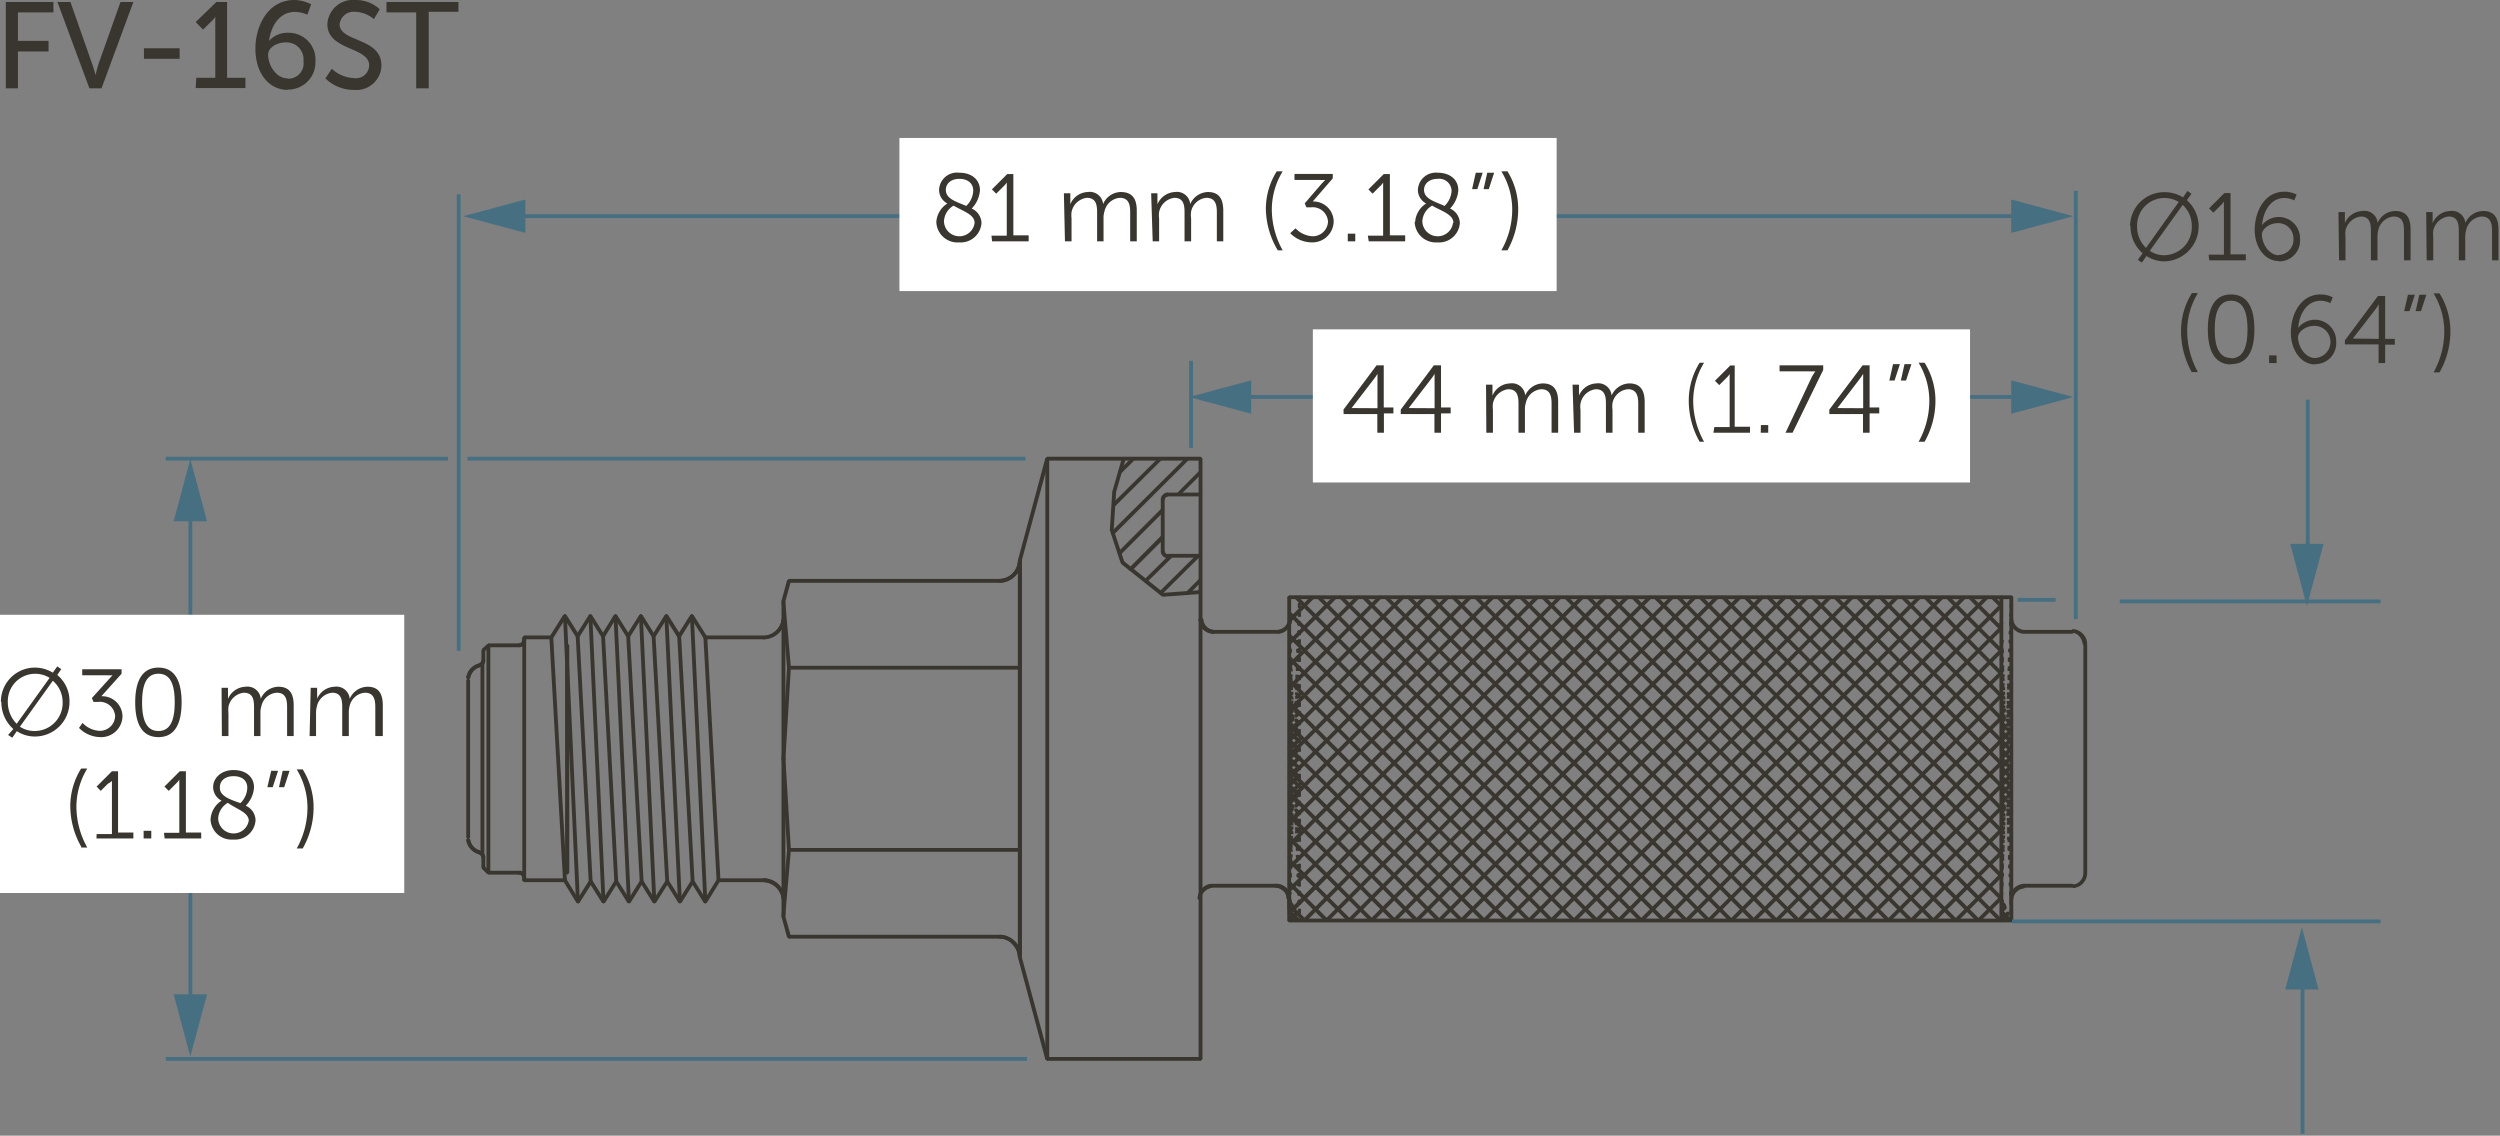 <svg xmlns="http://www.w3.org/2000/svg" viewBox="0 0 163.27 74.17">
  <rect x="0" y="0" width="163.27" height="74.17" fill="#808080" stroke="none"/>
  <defs>
    <style>
      .cls-1 {
        fill: #393630;
      }

      .cls-2 {
        fill: #466f82;
      }

      .cls-3 {
        fill: #fff;
      }
    </style>
  </defs>
  <g id="dims">
    <path class="cls-1" d="M79.22,57.72a1,1,0,0,0-1,.9v.07l.13.12.12-.14v-.05c0-.34.38-.62.72-.65l.12-.13-.14-.12Z"/>
    <path class="cls-1" d="M79.22,57.72a1,1,0,0,0-1,.9v.07l.13.12.12-.14v-.05c0-.34.38-.62.72-.65l.12-.13-.14-.12Z"/>
    <path class="cls-1" d="M84.32,58.69v-.07a1,1,0,0,0-1-.9l-.14.12.12.13c.34,0,.73.31.72.65v.05l.12.14.13-.12Z"/>
    <path class="cls-1" d="M84.32,58.69v-.07a1,1,0,0,0-1-.9l-.14.12.12.13c.34,0,.73.31.72.65v.05l.12.14.13-.12Z"/>
    <path class="cls-1" d="M78.28,40.42v.07a1,1,0,0,0,1,.9l.14-.12-.12-.13a.74.74,0,0,1-.72-.65v-.05l-.12-.13-.13.11Z"/>
    <path class="cls-1" d="M78.28,40.42v.07a1,1,0,0,0,1,.9l.14-.12-.12-.13a.74.74,0,0,1-.72-.65v-.05l-.12-.13-.13.11Z"/>
    <path class="cls-1" d="M83.38,41.39a1,1,0,0,0,1-.9v-.07l-.13-.11-.12.13v.05a.74.74,0,0,1-.72.65l-.12.13.14.12Z"/>
    <path class="cls-1" d="M83.38,41.39a1,1,0,0,0,1-.9v-.07l-.13-.11-.12.13v.05a.74.74,0,0,1-.72.65l-.12.13.14.12Z"/>
    <polyline class="cls-1" points="78.4 32.17 76.27 32.17 76.15 32.3 76.27 32.42 78.4 32.42 78.53 32.3 78.4 32.17"/>
    <path class="cls-1" d="M76.26,32.17a.49.49,0,0,0-.45.45l.11.14.14-.11a.23.23,0,0,1,.22-.23l.11-.14-.13-.11Z"/>
    <path class="cls-1" d="M76.26,32.17a.49.49,0,0,0-.45.45l.11.14.14-.11a.23.23,0,0,1,.22-.23l.11-.14-.13-.11Z"/>
    <polyline class="cls-1" points="75.81 32.63 75.81 35.96 75.93 36.09 76.06 35.96 76.06 32.63 75.93 32.51 75.81 32.63"/>
    <path class="cls-1" d="M75.81,36a.49.49,0,0,0,.45.45l.13-.11-.11-.13a.24.24,0,0,1-.22-.23l-.14-.11-.11.13Z"/>
    <path class="cls-1" d="M75.81,36a.49.49,0,0,0,.45.45l.13-.11-.11-.13a.24.24,0,0,1-.22-.23l-.14-.11-.11.13Z"/>
    <polyline class="cls-1" points="76.27 36.42 78.4 36.42 78.53 36.3 78.4 36.17 76.27 36.17 76.15 36.3 76.27 36.42"/>
    <path class="cls-1" d="M30.45,54.84a1.13,1.13,0,0,0,.85.95l.15-.1-.1-.15a.87.87,0,0,1-.65-.72l-.14-.11-.11.13Z"/>
    <path class="cls-1" d="M30.45,54.84a1.13,1.13,0,0,0,.85.95l.15-.1-.1-.15a.87.87,0,0,1-.65-.72l-.14-.11-.11.13Z"/>
    <path class="cls-1" d="M31.3,43.33a1.11,1.11,0,0,0-.85.94l.11.13.14-.11a.89.89,0,0,1,.65-.72l.1-.15-.15-.09Z"/>
    <path class="cls-1" d="M31.3,43.33a1.11,1.11,0,0,0-.85.94l.11.13.14-.11a.89.89,0,0,1,.65-.72l.1-.15-.15-.09Z"/>
    <path class="cls-1" d="M49.87,41.75a1.46,1.46,0,0,0,1.41-1.2l-.1-.14-.14.11a1.23,1.23,0,0,1-1.19,1l-.11.14.13.11Z"/>
    <path class="cls-1" d="M49.87,41.75a1.46,1.46,0,0,0,1.41-1.2l-.1-.14-.14.11a1.23,1.23,0,0,1-1.19,1l-.11.14.13.11Z"/>
    <path class="cls-1" d="M51.28,58.56a1.46,1.46,0,0,0-1.42-1.2l-.12.12.12.13a1.24,1.24,0,0,1,1.18,1l.14.11.1-.14Z"/>
    <path class="cls-1" d="M51.28,58.56a1.46,1.46,0,0,0-1.42-1.2l-.12.12.12.13a1.24,1.24,0,0,1,1.18,1l.14.11.1-.14Z"/>
    <path class="cls-1" d="M31.37,43.57a.46.46,0,0,0,.32-.42v0L31.56,43l-.12.13h0q0,.12-.15.18l-.08.16.16.08Z"/>
    <path class="cls-1" d="M31.37,43.57a.46.46,0,0,0,.32-.42v0L31.56,43l-.12.13h0q0,.12-.15.18l-.08.16.16.08Z"/>
    <path class="cls-1" d="M31.69,56V56a.45.45,0,0,0-.32-.42l-.16.08.08.15a.2.2,0,0,1,.15.19v0l.11.14.14-.11Z"/>
    <path class="cls-1" d="M31.69,56V56a.45.45,0,0,0-.32-.42l-.16.08.08.15a.2.2,0,0,1,.15.19v0l.11.14.14-.11Z"/>
    <path class="cls-1" d="M33.91,42.27a.49.49,0,0,0,.45-.45l-.11-.13-.14.11a.22.22,0,0,1-.22.22l-.11.14.13.11Z"/>
    <path class="cls-1" d="M33.91,42.27a.49.49,0,0,0,.45-.45l-.11-.13-.14.11a.22.22,0,0,1-.22.22l-.11.14.13.11Z"/>
    <path class="cls-1" d="M34.36,57.3a.44.44,0,0,0-.45-.43l-.13.12.11.13c.14,0,.21.07.22.19l.14.12.11-.13Z"/>
    <path class="cls-1" d="M34.36,57.3a.44.44,0,0,0-.45-.43l-.13.12.11.13c.14,0,.21.07.22.19l.14.12.11-.13Z"/>
    <path class="cls-1" d="M65.28,38.06h0a1.48,1.48,0,0,0,1.45-1.44h0l-.13-.12-.12.12h0a1.23,1.23,0,0,1-1.2,1.19h0l-.13.13.13.12Z"/>
    <path class="cls-1" d="M65.28,38.06h0a1.48,1.48,0,0,0,1.45-1.44h0l-.13-.12-.12.12h0a1.23,1.23,0,0,1-1.2,1.19h0l-.13.13.13.12Z"/>
    <path class="cls-1" d="M66.73,62.5h0a1.49,1.49,0,0,0-1.39-1.45h-.07l-.12.13.13.12h.06a1.09,1.09,0,0,1,.79.38,1.24,1.24,0,0,1,.35.82h0l.12.13.13-.13Z"/>
    <path class="cls-1" d="M66.73,62.5h0a1.49,1.49,0,0,0-1.39-1.45h-.07l-.12.13.13.12h.06a1.09,1.09,0,0,1,.79.38,1.24,1.24,0,0,1,.35.82h0l.12.13.13-.13Z"/>
    <polyline class="cls-1" points="31.38 43.32 31.38 55.8 31.51 55.92 31.63 55.8 31.63 43.32 31.51 43.19 31.38 43.32"/>
    <polyline class="cls-1" points="31.77 42.15 31.77 56.99 31.9 57.12 32.02 56.99 32.02 42.15 31.9 42.02 31.77 42.15"/>
    <polyline class="cls-1" points="83.37 57.72 79.23 57.72 79.11 57.85 79.23 57.97 83.37 57.97 83.49 57.85 83.37 57.72"/>
    <polyline class="cls-1" points="78.28 58.68 78.28 69.16 78.4 69.28 78.53 69.16 78.53 58.68 78.4 58.56 78.28 58.68"/>
    <polyline class="cls-1" points="84.32 60.11 84.32 58.68 84.2 58.56 84.07 58.68 84.07 60.11 84.2 60.24 84.32 60.11"/>
    <polyline class="cls-1" points="83.37 41.14 79.23 41.14 79.11 41.27 79.23 41.39 83.37 41.39 83.49 41.27 83.37 41.14"/>
    <polyline class="cls-1" points="84.32 40.43 84.32 39 84.2 38.88 84.07 39 84.07 40.43 84.2 40.56 84.32 40.43"/>
    <polyline class="cls-1" points="78.4 69.03 68.39 69.03 68.27 69.16 68.39 69.28 78.4 69.28 78.53 69.16 78.4 69.03"/>
    <polyline class="cls-1" points="78.4 29.83 68.39 29.83 68.27 29.96 68.39 30.08 78.4 30.08 78.53 29.96 78.4 29.83"/>
    <polyline class="cls-1" points="68.52 69.13 66.72 62.47 66.57 62.38 66.48 62.53 68.27 69.19 68.43 69.28 68.52 69.13"/>
    <polyline class="cls-1" points="68.27 29.92 66.48 36.58 66.57 36.73 66.72 36.64 68.52 29.99 68.43 29.84 68.27 29.92"/>
    <polyline class="cls-1" points="36.92 42.15 36.92 56.99 37.05 57.12 37.17 56.99 37.17 42.15 37.05 42.02 36.92 42.15"/>
    <polyline class="cls-1" points="66.48 36.61 66.48 62.5 66.6 62.63 66.73 62.5 66.73 36.61 66.6 36.49 66.48 36.61"/>
    <polyline class="cls-1" points="66.48 36.61 66.48 62.5 66.6 62.63 66.73 62.5 66.73 36.61 66.6 36.49 66.48 36.61"/>
    <polyline class="cls-1" points="31.69 56.65 31.69 56 31.56 55.88 31.44 56 31.44 56.65 31.56 56.78 31.69 56.65"/>
    <polyline class="cls-1" points="31.47 56.74 31.81 57.08 31.99 57.08 31.99 56.9 31.65 56.57 31.47 56.56 31.47 56.74"/>
    <polyline class="cls-1" points="31.9 57.12 33.9 57.12 34.02 56.99 33.9 56.87 31.9 56.87 31.77 56.99 31.9 57.12"/>
    <polyline class="cls-1" points="31.65 42.55 31.98 42.24 31.99 42.06 31.82 42.06 31.48 42.37 31.47 42.55 31.65 42.55"/>
    <polyline class="cls-1" points="31.9 42.27 33.9 42.27 34.02 42.15 33.9 42.02 31.9 42.02 31.77 42.15 31.9 42.27"/>
    <polyline class="cls-1" points="51.29 40.54 51.29 40.43 51.16 40.31 51.04 40.43 51.04 40.54 51.16 40.66 51.29 40.54"/>
    <polyline class="cls-1" points="51.52 38.06 65.28 38.06 65.4 37.94 65.28 37.81 51.52 37.81 51.4 37.94 51.52 38.06"/>
    <polyline class="cls-1" points="43.41 40.29 44.24 41.62 44.42 41.66 44.46 41.48 43.63 40.16 43.45 40.12 43.41 40.29"/>
    <polyline class="cls-1" points="40.09 40.29 40.92 41.62 41.09 41.66 41.13 41.48 40.3 40.16 40.13 40.12 40.09 40.29"/>
    <polyline class="cls-1" points="38.45 40.29 39.28 41.62 39.45 41.66 39.49 41.48 38.66 40.16 38.49 40.12 38.45 40.29"/>
    <polyline class="cls-1" points="39.49 41.62 40.3 40.29 40.26 40.12 40.09 40.16 39.28 41.48 39.32 41.66 39.49 41.62"/>
    <polyline class="cls-1" points="42.79 41.62 43.63 40.29 43.59 40.12 43.41 40.16 42.58 41.48 42.62 41.66 42.79 41.62"/>
    <polyline class="cls-1" points="41.75 40.29 42.58 41.62 42.75 41.66 42.79 41.48 41.96 40.16 41.79 40.12 41.75 40.29"/>
    <polyline class="cls-1" points="41.13 41.62 41.96 40.29 41.92 40.12 41.75 40.16 40.92 41.48 40.96 41.66 41.13 41.62"/>
    <polyline class="cls-1" points="45.08 40.29 45.96 41.7 46.13 41.73 46.17 41.56 45.29 40.16 45.12 40.12 45.08 40.29"/>
    <polyline class="cls-1" points="44.46 41.62 45.29 40.29 45.25 40.12 45.08 40.16 44.24 41.48 44.28 41.66 44.46 41.62"/>
    <polyline class="cls-1" points="36.01 41.5 34.24 41.5 34.11 41.63 34.24 41.75 36.01 41.75 36.13 41.63 36.01 41.5"/>
    <polyline class="cls-1" points="36.11 41.7 37 40.29 36.96 40.12 36.78 40.16 35.9 41.56 35.94 41.73 36.11 41.7"/>
    <polyline class="cls-1" points="36.78 40.29 37.62 41.62 37.79 41.66 37.83 41.48 37 40.16 36.82 40.12 36.78 40.29"/>
    <polyline class="cls-1" points="37.83 41.62 38.66 40.29 38.62 40.12 38.45 40.16 37.62 41.48 37.66 41.66 37.83 41.62"/>
    <polyline class="cls-1" points="45.13 57.63 45.96 58.96 46.13 58.99 46.17 58.82 45.34 57.5 45.17 57.46 45.13 57.63"/>
    <polyline class="cls-1" points="44.51 58.96 45.34 57.63 45.3 57.46 45.13 57.5 44.3 58.82 44.34 58.99 44.51 58.96"/>
    <polyline class="cls-1" points="46.17 58.95 47.03 57.55 46.99 57.38 46.82 57.42 45.96 58.82 46 59 46.17 58.95"/>
    <polyline class="cls-1" points="42.84 58.96 43.68 57.63 43.64 57.46 43.47 57.5 42.63 58.82 42.67 58.99 42.84 58.96"/>
    <polyline class="cls-1" points="41.8 57.63 42.63 58.96 42.8 58.99 42.84 58.82 42.01 57.5 41.84 57.46 41.8 57.63"/>
    <polyline class="cls-1" points="40.14 57.63 40.97 58.96 41.14 58.99 41.18 58.82 40.35 57.5 40.18 57.46 40.14 57.63"/>
    <polyline class="cls-1" points="38.47 57.63 39.31 58.96 39.48 58.99 39.52 58.82 38.69 57.5 38.51 57.46 38.47 57.63"/>
    <polyline class="cls-1" points="39.52 58.96 40.35 57.63 40.31 57.46 40.14 57.5 39.31 58.82 39.34 58.99 39.52 58.96"/>
    <polyline class="cls-1" points="41.18 58.96 42.01 57.63 41.97 57.46 41.8 57.5 40.97 58.82 41.01 58.99 41.18 58.96"/>
    <polyline class="cls-1" points="43.47 57.63 44.3 58.96 44.47 58.99 44.51 58.82 43.68 57.5 43.5 57.46 43.47 57.63"/>
    <polyline class="cls-1" points="36.78 57.55 37.64 58.95 37.81 59 37.85 58.82 37 57.42 36.83 57.38 36.78 57.55"/>
    <polyline class="cls-1" points="36.89 57.36 34.24 57.36 34.11 57.49 34.24 57.61 36.89 57.61 37.02 57.49 36.89 57.36"/>
    <polyline class="cls-1" points="37.85 58.96 38.69 57.63 38.65 57.46 38.47 57.5 37.64 58.82 37.68 58.99 37.85 58.96"/>
    <polyline class="cls-1" points="42.03 57.56 41.15 41.54 41.02 41.43 40.9 41.56 41.78 57.57 41.91 57.69 42.03 57.56"/>
    <polyline class="cls-1" points="39.54 58.88 38.68 40.22 38.55 40.1 38.43 40.23 39.29 58.9 39.42 59.01 39.54 58.88"/>
    <polyline class="cls-1" points="38.7 57.56 37.85 41.54 37.72 41.43 37.6 41.56 38.45 57.57 38.59 57.69 38.7 57.56"/>
    <polyline class="cls-1" points="37.87 58.88 37.02 40.22 36.88 40.1 36.77 40.23 37.62 58.9 37.75 59.01 37.87 58.88"/>
    <polyline class="cls-1" points="37.02 57.48 36.13 41.62 36 41.5 35.88 41.64 36.77 57.49 36.9 57.61 37.02 57.48"/>
    <polyline class="cls-1" points="41.2 58.88 40.32 40.22 40.19 40.1 40.07 40.23 40.95 58.9 41.08 59.01 41.2 58.88"/>
    <polyline class="cls-1" points="40.37 57.56 39.51 41.54 39.38 41.43 39.26 41.56 40.12 57.57 40.25 57.69 40.37 57.56"/>
    <polyline class="cls-1" points="46.19 58.88 45.31 40.22 45.18 40.1 45.06 40.23 45.94 58.9 46.07 59.01 46.19 58.88"/>
    <polyline class="cls-1" points="45.94 41.64 46.8 57.49 46.93 57.61 47.05 57.48 46.19 41.62 46.06 41.5 45.94 41.64"/>
    <polyline class="cls-1" points="43.7 57.56 42.81 41.54 42.68 41.43 42.56 41.56 43.45 57.57 43.58 57.69 43.7 57.56"/>
    <polyline class="cls-1" points="44.53 58.88 43.64 40.22 43.51 40.1 43.39 40.23 44.28 58.9 44.41 59.01 44.53 58.88"/>
    <polyline class="cls-1" points="42.86 58.88 41.98 40.22 41.85 40.1 41.73 40.23 42.61 58.9 42.74 59.01 42.86 58.88"/>
    <polyline class="cls-1" points="45.36 57.56 44.48 41.54 44.34 41.43 44.23 41.56 45.11 57.57 45.24 57.69 45.36 57.56"/>
    <polyline class="cls-1" points="30.45 44.41 30.45 54.7 30.57 54.83 30.7 54.7 30.7 44.41 30.57 44.29 30.45 44.41"/>
    <polyline class="cls-1" points="31.44 42.46 31.44 43.14 31.56 43.26 31.69 43.14 31.69 42.46 31.56 42.34 31.44 42.46"/>
    <polyline class="cls-1" points="49.86 41.5 46.07 41.5 45.94 41.63 46.07 41.75 49.86 41.75 49.99 41.63 49.86 41.5"/>
    <polyline class="cls-1" points="49.86 57.36 46.92 57.36 46.8 57.49 46.92 57.61 49.86 57.61 49.99 57.49 49.86 57.36"/>
    <polyline class="cls-1" points="36.92 42.15 36.92 56.99 37.05 57.12 37.17 56.99 37.17 42.15 37.05 42.02 36.92 42.15"/>
    <polyline class="cls-1" points="34.36 57.49 34.36 57.3 34.24 57.18 34.11 57.3 34.11 57.49 34.24 57.61 34.36 57.49"/>
    <polyline class="cls-1" points="34.36 41.81 34.36 41.63 34.24 41.5 34.11 41.63 34.11 41.81 34.24 41.94 34.36 41.81"/>
    <polyline class="cls-1" points="51.04 58.58 51.04 58.68 51.16 58.81 51.29 58.68 51.29 58.58 51.16 58.45 51.04 58.58"/>
    <polyline class="cls-1" points="66.6 43.48 51.52 43.48 51.4 43.6 51.52 43.73 66.6 43.73 66.73 43.6 66.6 43.48"/>
    <polyline class="cls-1" points="51.28 39.3 51.65 37.97 51.56 37.82 51.4 37.9 51.04 39.23 51.13 39.38 51.28 39.3"/>
    <polyline class="cls-1" points="51.29 49.62 51.65 43.61 51.53 43.48 51.4 43.6 51.04 49.6 51.15 49.73 51.29 49.62"/>
    <polyline class="cls-1" points="51.65 43.59 51.28 39.25 51.15 39.14 51.04 39.27 51.4 43.62 51.53 43.73 51.65 43.59"/>
    <polyline class="cls-1" points="51.52 61.3 65.28 61.3 65.4 61.18 65.28 61.05 51.52 61.05 51.4 61.18 51.52 61.3"/>
    <polyline class="cls-1" points="66.6 55.38 51.52 55.38 51.4 55.51 51.52 55.63 66.6 55.63 66.73 55.51 66.6 55.38"/>
    <polyline class="cls-1" points="51.04 49.51 51.4 55.52 51.53 55.63 51.65 55.5 51.29 49.5 51.15 49.38 51.04 49.51"/>
    <polyline class="cls-1" points="51.4 55.5 51.04 59.84 51.15 59.98 51.28 59.86 51.65 55.52 51.53 55.38 51.4 55.5"/>
    <polyline class="cls-1" points="51.04 59.88 51.4 61.21 51.56 61.3 51.65 61.14 51.28 59.82 51.13 59.73 51.04 59.88"/>
    <polyline class="cls-1" points="51.04 58.58 51.04 58.68 51.16 58.81 51.29 58.68 51.29 58.58 51.16 58.45 51.04 58.58"/>
    <polyline class="cls-1" points="51.29 59.85 51.29 39.26 51.16 39.14 51.04 39.26 51.04 59.85 51.16 59.98 51.29 59.85"/>
    <polyline class="cls-1" points="66.48 36.61 66.48 62.5 66.6 62.63 66.73 62.5 66.73 36.61 66.6 36.49 66.48 36.61"/>
    <polyline class="cls-1" points="78.53 40.43 78.53 29.96 78.4 29.83 78.28 29.96 78.28 40.43 78.4 40.56 78.53 40.43"/>
    <polyline class="cls-1" points="34.11 41.71 34.11 57.49 34.24 57.61 34.36 57.49 34.36 41.71 34.24 41.58 34.11 41.71"/>
    <polyline class="cls-1" points="78.28 40.43 78.28 58.68 78.4 58.81 78.53 58.68 78.53 40.43 78.4 40.31 78.28 40.43"/>
    <polyline class="cls-1" points="84.07 40.43 84.07 59.41 84.2 59.53 84.32 59.41 84.32 40.43 84.2 40.31 84.07 40.43"/>
    <polyline class="cls-1" points="68.52 69.16 68.52 29.96 68.39 29.83 68.27 29.96 68.27 69.16 68.39 69.28 68.52 69.16"/>
    <polyline class="cls-1" points="73.27 29.92 72.64 32.11 72.73 32.26 72.88 32.17 73.51 29.99 73.42 29.84 73.27 29.92"/>
    <polyline class="cls-1" points="72.64 32.13 72.48 34.6 72.6 34.73 72.73 34.62 72.89 32.15 72.77 32.02 72.64 32.13"/>
    <polyline class="cls-1" points="72.49 34.65 73.19 36.78 73.35 36.86 73.43 36.7 72.72 34.57 72.57 34.49 72.49 34.65"/>
    <polyline class="cls-1" points="73.23 36.84 75.88 38.95 76.06 38.92 76.04 38.75 73.39 36.64 73.21 36.66 73.23 36.84"/>
    <polyline class="cls-1" points="75.97 38.97 78.41 38.79 78.53 38.66 78.39 38.54 75.95 38.72 75.83 38.86 75.97 38.97"/>
    <polyline class="cls-1" points="75.84 34.99 73.77 37.07 73.77 37.25 73.94 37.25 76.02 35.17 76.02 34.99 75.84 34.99"/>
    <polyline class="cls-1" points="78.31 30.75 76.86 32.21 76.86 32.38 77.03 32.38 78.49 30.93 78.49 30.75 78.31 30.75"/>
    <polyline class="cls-1" points="75.84 33.22 73.01 36.05 73.01 36.23 73.19 36.23 76.02 33.4 76.02 33.22 75.84 33.22"/>
    <polyline class="cls-1" points="77.46 29.87 72.57 34.73 72.57 34.91 72.75 34.91 77.63 30.05 77.63 29.87 77.46 29.87"/>
    <polyline class="cls-1" points="75.69 29.87 72.62 32.91 72.62 33.09 72.8 33.09 75.86 30.05 75.86 29.87 75.69 29.87"/>
    <polyline class="cls-1" points="73.92 29.87 73.06 30.73 73.06 30.9 73.24 30.9 74.1 30.05 74.1 29.87 73.92 29.87"/>
    <polyline class="cls-1" points="75.84 34.99 73.77 37.07 73.77 37.25 73.94 37.25 76.02 35.17 76.02 34.99 75.84 34.99"/>
    <polyline class="cls-1" points="76.39 36.21 74.73 37.85 74.73 38.02 74.9 38.03 76.57 36.39 76.57 36.21 76.39 36.21"/>
    <polyline class="cls-1" points="78.16 36.21 75.72 38.63 75.71 38.8 75.89 38.81 78.33 36.39 78.33 36.21 78.16 36.21"/>
    <polyline class="cls-1" points="78.31 37.8 77.46 38.65 77.46 38.83 77.63 38.83 78.49 37.97 78.49 37.8 78.31 37.8"/>
    <polyline class="cls-1" points="84.37 59.16 84.11 59.42 84.11 59.6 84.29 59.6 84.55 59.34 84.55 59.16 84.37 59.16"/>
    <polyline class="cls-1" points="84.19 58.77 84.14 58.83 84.14 59 84.31 59 84.36 58.95 84.37 58.77 84.19 58.77"/>
    <polyline class="cls-1" points="84.19 58.21 84.14 58.23 84.09 58.4 84.25 58.45 84.31 58.43 84.36 58.26 84.19 58.21"/>
    <polyline class="cls-1" points="84.16 57.6 84.11 57.66 84.11 57.83 84.29 57.83 84.34 57.78 84.34 57.6 84.16 57.6"/>
    <polyline class="cls-1" points="84.19 57.01 84.11 57.08 84.11 57.26 84.29 57.26 84.36 57.19 84.37 57.01 84.19 57.01"/>
    <polyline class="cls-1" points="84.23 56.4 84.12 56.48 84.1 56.65 84.27 56.68 84.38 56.6 84.4 56.42 84.23 56.4"/>
    <polyline class="cls-1" points="84.24 55.79 84.11 55.92 84.11 56.09 84.29 56.09 84.42 55.96 84.42 55.79 84.24 55.79"/>
    <polyline class="cls-1" points="84.24 55.19 84.11 55.32 84.11 55.49 84.29 55.49 84.42 55.37 84.42 55.19 84.24 55.19"/>
    <polyline class="cls-1" points="84.28 54.58 84.12 54.71 84.1 54.89 84.28 54.9 84.44 54.77 84.45 54.6 84.28 54.58"/>
    <polyline class="cls-1" points="84.29 53.97 84.11 54.15 84.11 54.33 84.29 54.33 84.47 54.14 84.47 53.97 84.29 53.97"/>
    <polyline class="cls-1" points="84.32 53.36 84.12 53.55 84.11 53.72 84.28 53.73 84.49 53.55 84.5 53.37 84.32 53.36"/>
    <polyline class="cls-1" points="84.31 52.75 84.11 52.98 84.12 53.16 84.29 53.15 84.5 52.91 84.49 52.74 84.31 52.75"/>
    <polyline class="cls-1" points="84.34 52.15 84.11 52.38 84.11 52.56 84.29 52.56 84.52 52.32 84.52 52.15 84.34 52.15"/>
    <polyline class="cls-1" points="84.37 51.55 84.11 51.81 84.11 51.98 84.29 51.98 84.55 51.73 84.55 51.55 84.37 51.55"/>
    <polyline class="cls-1" points="84.4 50.92 84.11 51.21 84.11 51.39 84.29 51.39 84.57 51.1 84.57 50.92 84.4 50.92"/>
    <polyline class="cls-1" points="84.4 50.33 84.11 50.61 84.11 50.79 84.29 50.79 84.57 50.5 84.57 50.33 84.4 50.33"/>
    <polyline class="cls-1" points="84.42 49.73 84.11 50.04 84.11 50.22 84.29 50.22 84.6 49.91 84.6 49.73 84.42 49.73"/>
    <polyline class="cls-1" points="84.43 49.15 84.11 49.44 84.11 49.62 84.28 49.62 84.59 49.34 84.6 49.16 84.43 49.15"/>
    <polyline class="cls-1" points="84.4 48.59 84.11 48.87 84.11 49.05 84.29 49.05 84.57 48.76 84.57 48.59 84.4 48.59"/>
    <polyline class="cls-1" points="84.37 48.01 84.11 48.27 84.11 48.45 84.29 48.45 84.55 48.19 84.55 48.01 84.37 48.01"/>
    <polyline class="cls-1" points="84.34 47.44 84.11 47.67 84.11 47.85 84.29 47.85 84.52 47.62 84.52 47.44 84.34 47.44"/>
    <polyline class="cls-1" points="84.34 46.87 84.11 47.1 84.11 47.28 84.29 47.28 84.52 47.05 84.52 46.87 84.34 46.87"/>
    <polyline class="cls-1" points="84.32 46.32 84.12 46.5 84.11 46.68 84.28 46.69 84.49 46.51 84.5 46.33 84.32 46.32"/>
    <polyline class="cls-1" points="84.29 45.75 84.11 45.93 84.11 46.11 84.29 46.11 84.47 45.93 84.47 45.75 84.29 45.75"/>
    <polyline class="cls-1" points="84.3 45.17 84.12 45.33 84.1 45.51 84.28 45.52 84.46 45.36 84.48 45.19 84.3 45.17"/>
    <polyline class="cls-1" points="84.27 44.61 84.11 44.76 84.11 44.94 84.29 44.94 84.44 44.78 84.44 44.61 84.27 44.61"/>
    <polyline class="cls-1" points="84.24 44.04 84.11 44.17 84.11 44.34 84.29 44.34 84.42 44.21 84.42 44.04 84.24 44.04"/>
    <polyline class="cls-1" points="84.21 43.46 84.11 43.57 84.11 43.74 84.29 43.74 84.39 43.64 84.39 43.46 84.21 43.46"/>
    <polyline class="cls-1" points="84.23 42.91 84.12 42.98 84.1 43.16 84.27 43.18 84.38 43.11 84.4 42.93 84.23 42.91"/>
    <polyline class="cls-1" points="84.21 42.33 84.13 42.38 84.09 42.56 84.27 42.59 84.35 42.54 84.38 42.37 84.21 42.33"/>
    <polyline class="cls-1" points="84.16 41.77 84.11 41.83 84.11 42 84.29 42 84.34 41.95 84.34 41.77 84.16 41.77"/>
    <polyline class="cls-1" points="84.14 41.2 84.11 41.23 84.11 41.41 84.29 41.41 84.31 41.38 84.31 41.2 84.14 41.2"/>
    <polyline class="cls-1" points="84.14 40.63 84.11 40.66 84.11 40.83 84.29 40.83 84.31 40.81 84.31 40.63 84.14 40.63"/>
    <polyline class="cls-1" points="84.37 59.16 84.11 59.42 84.11 59.6 84.29 59.6 84.55 59.34 84.55 59.16 84.37 59.16"/>
    <polyline class="cls-1" points="84.13 59.02 84.31 59.23 84.49 59.24 84.5 59.07 84.32 58.86 84.14 58.85 84.13 59.02"/>
    <polyline class="cls-1" points="84.14 58.46 84.2 58.48 84.36 58.42 84.31 58.26 84.25 58.23 84.09 58.29 84.14 58.46"/>
    <polyline class="cls-1" points="84.11 57.83 84.16 57.89 84.34 57.89 84.34 57.71 84.29 57.66 84.11 57.66 84.11 57.83"/>
    <polyline class="cls-1" points="84.13 57.28 84.21 57.33 84.38 57.3 84.35 57.12 84.27 57.07 84.09 57.1 84.13 57.28"/>
    <polyline class="cls-1" points="84.11 56.66 84.21 56.77 84.39 56.77 84.39 56.59 84.29 56.49 84.11 56.49 84.11 56.66"/>
    <polyline class="cls-1" points="84.11 56.09 84.22 56.2 84.39 56.2 84.39 56.02 84.29 55.91 84.11 55.92 84.11 56.09"/>
    <polyline class="cls-1" points="84.11 55.49 84.24 55.63 84.42 55.63 84.42 55.45 84.29 55.32 84.11 55.32 84.11 55.49"/>
    <polyline class="cls-1" points="84.11 54.9 84.27 55.05 84.44 55.05 84.44 54.88 84.29 54.72 84.11 54.72 84.11 54.9"/>
    <polyline class="cls-1" points="84.12 54.33 84.3 54.49 84.48 54.47 84.46 54.3 84.28 54.14 84.1 54.16 84.12 54.33"/>
    <polyline class="cls-1" points="84.11 53.73 84.29 53.91 84.47 53.91 84.47 53.73 84.29 53.55 84.11 53.55 84.11 53.73"/>
    <polyline class="cls-1" points="84.12 53.16 84.32 53.34 84.5 53.33 84.49 53.15 84.28 52.97 84.11 52.98 84.12 53.16"/>
    <polyline class="cls-1" points="84.12 52.56 84.35 52.77 84.53 52.76 84.52 52.58 84.28 52.38 84.11 52.38 84.12 52.56"/>
    <polyline class="cls-1" points="84.11 51.96 84.34 52.19 84.52 52.19 84.52 52.02 84.29 51.78 84.11 51.78 84.11 51.96"/>
    <polyline class="cls-1" points="84.11 51.39 84.37 51.65 84.55 51.65 84.55 51.47 84.29 51.21 84.11 51.21 84.11 51.39"/>
    <polyline class="cls-1" points="84.11 50.79 84.4 51.08 84.57 51.08 84.57 50.9 84.29 50.61 84.11 50.61 84.11 50.79"/>
    <polyline class="cls-1" points="84.11 50.22 84.43 50.51 84.6 50.5 84.59 50.32 84.28 50.04 84.11 50.04 84.11 50.22"/>
    <polyline class="cls-1" points="84.11 49.62 84.42 49.93 84.6 49.93 84.6 49.75 84.29 49.44 84.11 49.44 84.11 49.62"/>
    <polyline class="cls-1" points="84.11 49.02 84.42 49.33 84.6 49.33 84.6 49.16 84.29 48.84 84.11 48.84 84.11 49.02"/>
    <polyline class="cls-1" points="84.11 48.45 84.4 48.71 84.58 48.7 84.57 48.53 84.28 48.27 84.11 48.28 84.11 48.45"/>
    <polyline class="cls-1" points="84.11 47.85 84.37 48.11 84.55 48.11 84.55 47.94 84.29 47.67 84.11 47.67 84.11 47.85"/>
    <polyline class="cls-1" points="84.11 47.28 84.34 47.51 84.52 47.51 84.52 47.34 84.29 47.1 84.11 47.1 84.11 47.28"/>
    <polyline class="cls-1" points="84.12 46.69 84.35 46.9 84.53 46.88 84.52 46.71 84.28 46.5 84.11 46.51 84.12 46.69"/>
    <polyline class="cls-1" points="84.11 46.08 84.32 46.29 84.5 46.29 84.5 46.12 84.29 45.91 84.11 45.91 84.11 46.08"/>
    <polyline class="cls-1" points="84.11 45.51 84.29 45.69 84.47 45.69 84.47 45.52 84.29 45.34 84.11 45.34 84.11 45.51"/>
    <polyline class="cls-1" points="84.11 44.91 84.27 45.07 84.44 45.07 84.44 44.89 84.29 44.74 84.11 44.74 84.11 44.91"/>
    <polyline class="cls-1" points="84.11 44.34 84.24 44.47 84.42 44.47 84.42 44.3 84.29 44.17 84.11 44.17 84.11 44.34"/>
    <polyline class="cls-1" points="84.12 43.75 84.25 43.86 84.43 43.84 84.41 43.66 84.28 43.56 84.1 43.58 84.12 43.75"/>
    <polyline class="cls-1" points="84.11 43.15 84.21 43.25 84.39 43.25 84.39 43.07 84.29 42.97 84.11 42.97 84.11 43.15"/>
    <polyline class="cls-1" points="84.11 42.58 84.19 42.65 84.36 42.65 84.36 42.48 84.29 42.4 84.11 42.4 84.11 42.58"/>
    <polyline class="cls-1" points="84.11 41.98 84.16 42.03 84.34 42.03 84.34 41.85 84.29 41.8 84.11 41.8 84.11 41.98"/>
    <polyline class="cls-1" points="84.11 41.4 84.14 41.43 84.31 41.43 84.31 41.26 84.29 41.23 84.11 41.23 84.11 41.4"/>
    <polyline class="cls-1" points="84.2 40.84 84.22 40.84 84.35 40.72 84.22 40.59 84.2 40.59 84.07 40.72 84.2 40.84"/>
    <polyline class="cls-1" points="84.15 38.93 84.09 39.01 84.13 39.19 84.3 39.15 84.36 39.07 84.32 38.9 84.15 38.93"/>
    <polyline class="cls-1" points="84.88 39.13 130.7 39.13 130.83 39 130.7 38.88 84.88 38.88 84.75 39 84.88 39.13"/>
    <polyline class="cls-1" points="84.88 60.24 130.7 60.24 130.83 60.11 130.7 59.99 84.88 59.99 84.75 60.11 84.88 60.24"/>
    <polyline class="cls-1" points="131.23 58.68 131.23 60.11 131.35 60.24 131.48 60.11 131.48 58.68 131.35 58.56 131.23 58.68"/>
    <polyline class="cls-1" points="131.23 59.44 131.23 59.46 131.35 59.59 131.48 59.46 131.48 59.44 131.35 59.31 131.23 59.44"/>
    <polyline class="cls-1" points="131.24 58.78 131.21 58.83 131.27 59 131.44 58.95 131.46 58.89 131.41 58.73 131.24 58.78"/>
    <polyline class="cls-1" points="131.26 58.18 131.21 58.23 131.21 58.41 131.39 58.41 131.44 58.35 131.44 58.18 131.26 58.18"/>
    <polyline class="cls-1" points="131.26 57.58 131.19 57.66 131.19 57.83 131.36 57.83 131.44 57.76 131.44 57.58 131.26 57.58"/>
    <polyline class="cls-1" points="131.26 57.01 131.19 57.09 131.19 57.26 131.36 57.26 131.44 57.19 131.44 57.01 131.26 57.01"/>
    <polyline class="cls-1" points="131.25 56.42 131.15 56.55 131.17 56.73 131.34 56.71 131.45 56.58 131.43 56.4 131.25 56.42"/>
    <polyline class="cls-1" points="131.25 55.82 131.13 55.98 131.14 56.15 131.32 56.13 131.45 55.98 131.43 55.8 131.25 55.82"/>
    <polyline class="cls-1" points="131.26 55.24 131.11 55.4 131.11 55.57 131.28 55.57 131.44 55.42 131.44 55.24 131.26 55.24"/>
    <polyline class="cls-1" points="131.26 54.65 131.1 54.83 131.12 55.01 131.29 54.99 131.45 54.81 131.43 54.63 131.26 54.65"/>
    <polyline class="cls-1" points="131.26 44.09 131.11 44.24 131.11 44.42 131.28 44.42 131.44 44.27 131.44 44.09 131.26 44.09"/>
    <polyline class="cls-1" points="131.26 43.49 131.11 43.65 131.11 43.82 131.28 43.82 131.44 43.67 131.44 43.49 131.26 43.49"/>
    <polyline class="cls-1" points="131.26 42.92 131.13 43.05 131.13 43.23 131.31 43.23 131.44 43.09 131.44 42.92 131.26 42.92"/>
    <polyline class="cls-1" points="131.26 42.32 131.16 42.42 131.16 42.6 131.34 42.6 131.44 42.5 131.44 42.32 131.26 42.32"/>
    <polyline class="cls-1" points="131.25 41.74 131.17 41.84 131.2 42.02 131.37 41.99 131.45 41.88 131.43 41.71 131.25 41.74"/>
    <polyline class="cls-1" points="131.26 41.15 131.19 41.23 131.19 41.41 131.36 41.4 131.44 41.33 131.44 41.15 131.26 41.15"/>
    <polyline class="cls-1" points="131.26 40.55 131.21 40.6 131.21 40.78 131.39 40.78 131.44 40.73 131.44 40.55 131.26 40.55"/>
    <polyline class="cls-1" points="131.26 39.98 131.24 40.01 131.24 40.18 131.41 40.18 131.44 40.16 131.44 39.98 131.26 39.98"/>
    <polyline class="cls-1" points="131.23 39.47 131.23 39.5 131.35 39.62 131.48 39.5 131.48 39.47 131.35 39.35 131.23 39.47"/>
    <polyline class="cls-1" points="131.23 59.44 131.23 59.46 131.35 59.59 131.48 59.46 131.48 59.44 131.35 59.31 131.23 59.44"/>
    <polyline class="cls-1" points="131.23 60.01 131.23 60.03 131.35 60.16 131.48 60.03 131.48 60.01 131.35 59.88 131.23 60.01"/>
    <polyline class="cls-1" points="131.22 59.97 131.17 60.04 131.21 60.22 131.38 60.18 131.43 60.1 131.39 59.93 131.22 59.97"/>
    <polyline class="cls-1" points="131.35 59.72 131.44 59.68 131.48 59.59 131.44 59.5 131.35 59.47 131.26 59.5 131.23 59.59 131.26 59.68 131.35 59.72"/>
    <polyline class="cls-1" points="131.21 59.02 131.24 59.08 131.41 59.13 131.46 58.96 131.44 58.91 131.27 58.86 131.21 59.02"/>
    <polyline class="cls-1" points="131.21 58.46 131.26 58.51 131.44 58.51 131.44 58.33 131.39 58.28 131.21 58.28 131.21 58.46"/>
    <polyline class="cls-1" points="131.19 57.83 131.26 57.91 131.44 57.91 131.44 57.73 131.36 57.66 131.19 57.66 131.19 57.83"/>
    <polyline class="cls-1" points="131.17 57.22 131.25 57.33 131.43 57.35 131.45 57.18 131.37 57.07 131.2 57.05 131.17 57.22"/>
    <polyline class="cls-1" points="131.16 56.64 131.26 56.74 131.44 56.74 131.44 56.56 131.34 56.46 131.16 56.46 131.16 56.64"/>
    <polyline class="cls-1" points="131.13 56.01 131.25 56.16 131.43 56.18 131.45 56 131.32 55.84 131.14 55.83 131.13 56.01"/>
    <polyline class="cls-1" points="131.11 55.42 131.26 55.57 131.44 55.57 131.44 55.4 131.28 55.24 131.11 55.24 131.11 55.42"/>
    <polyline class="cls-1" points="131.1 44.23 131.26 44.41 131.43 44.43 131.45 44.25 131.29 44.07 131.12 44.06 131.1 44.23"/>
    <polyline class="cls-1" points="131.13 43.69 131.26 43.82 131.44 43.82 131.44 43.65 131.31 43.52 131.13 43.52 131.13 43.69"/>
    <polyline class="cls-1" points="131.13 43.12 131.26 43.25 131.44 43.25 131.44 43.07 131.31 42.94 131.13 42.94 131.13 43.12"/>
    <polyline class="cls-1" points="131.16 42.55 131.26 42.65 131.44 42.65 131.44 42.48 131.34 42.37 131.16 42.37 131.16 42.55"/>
    <polyline class="cls-1" points="131.19 41.98 131.26 42.05 131.44 42.05 131.44 41.88 131.36 41.8 131.19 41.8 131.19 41.98"/>
    <polyline class="cls-1" points="131.19 41.4 131.26 41.48 131.44 41.48 131.44 41.31 131.36 41.23 131.19 41.23 131.19 41.4"/>
    <polyline class="cls-1" points="131.21 40.83 131.26 40.88 131.44 40.89 131.44 40.71 131.39 40.66 131.21 40.66 131.21 40.83"/>
    <polyline class="cls-1" points="131.21 40.23 131.24 40.28 131.41 40.34 131.46 40.17 131.44 40.12 131.27 40.06 131.21 40.23"/>
    <polyline class="cls-1" points="131.23 39.6 131.23 39.63 131.35 39.75 131.48 39.63 131.48 39.6 131.35 39.48 131.23 39.6"/>
    <polyline class="cls-1" points="131.23 39.03 131.23 39.05 131.35 39.18 131.48 39.05 131.48 39.03 131.35 38.9 131.23 39.03"/>
    <path class="cls-1" d="M135.34,58h.08a1,1,0,0,0,.89-.95l-.11-.14-.14.12c0,.34-.31.73-.64.72h0l-.14.12.11.13Z"/>
    <path class="cls-1" d="M132.17,57.72a1,1,0,0,0-.94,1l.11.14.14-.12a.78.78,0,0,1,.72-.72l.11-.13-.14-.12Z"/>
    <path class="cls-1" d="M136.31,42.09a1,1,0,0,0-.89-1h-.08l-.11.14.14.11h0c.33,0,.62.37.64.72l.14.11.11-.13Z"/>
    <path class="cls-1" d="M131.23,40.45a1,1,0,0,0,.94.94l.14-.11-.11-.14a.77.77,0,0,1-.72-.72l-.14-.11-.11.14Z"/>
    <polyline class="cls-1" points="131.23 40.43 131.23 58.68 131.35 58.81 131.48 58.68 131.48 40.43 131.35 40.31 131.23 40.43"/>
    <polyline class="cls-1" points="136.06 42.1 136.06 57.02 136.19 57.14 136.31 57.02 136.31 42.1 136.19 41.97 136.06 42.1"/>
    <polyline class="cls-1" points="135.35 57.72 132.18 57.72 132.06 57.85 132.18 57.97 135.35 57.97 135.48 57.85 135.35 57.72"/>
    <polyline class="cls-1" points="131.48 40.43 131.48 39 131.35 38.88 131.23 39 131.23 40.43 131.35 40.56 131.48 40.43"/>
    <polyline class="cls-1" points="135.35 41.14 132.18 41.14 132.06 41.27 132.18 41.39 135.35 41.39 135.48 41.27 135.35 41.14"/>
    <polyline class="cls-1" points="84.88 59.99 84.2 59.99 84.07 60.11 84.2 60.24 84.88 60.24 85 60.11 84.88 59.99"/>
    <polyline class="cls-1" points="84.88 38.88 84.2 38.88 84.07 39 84.2 39.13 84.88 39.13 85 39 84.88 38.88"/>
    <polyline class="cls-1" points="84.82 58.75 84.77 58.78 84.71 58.95 84.88 59 84.93 58.98 84.99 58.81 84.82 58.75"/>
    <polyline class="cls-1" points="84.81 58.16 84.73 58.21 84.69 58.39 84.87 58.42 84.94 58.37 84.98 58.2 84.81 58.16"/>
    <polyline class="cls-1" points="84.79 57.58 84.71 57.66 84.71 57.83 84.89 57.83 84.96 57.76 84.96 57.58 84.79 57.58"/>
    <polyline class="cls-1" points="84.79 57.01 84.68 57.11 84.68 57.29 84.86 57.29 84.96 57.19 84.96 57.01 84.79 57.01"/>
    <polyline class="cls-1" points="84.79 56.41 84.66 56.54 84.66 56.72 84.83 56.72 84.96 56.59 84.96 56.41 84.79 56.41"/>
    <polyline class="cls-1" points="84.79 55.84 84.66 55.97 84.66 56.14 84.83 56.14 84.96 56.01 84.96 55.84 84.79 55.84"/>
    <polyline class="cls-1" points="84.79 55.24 84.63 55.4 84.63 55.57 84.81 55.57 84.96 55.42 84.96 55.24 84.79 55.24"/>
    <polyline class="cls-1" points="84.79 54.64 84.6 54.82 84.6 55 84.78 55 84.96 54.82 84.96 54.64 84.79 54.64"/>
    <polyline class="cls-1" points="84.79 54.06 84.58 54.25 84.57 54.42 84.75 54.43 84.96 54.25 84.97 54.08 84.79 54.06"/>
    <polyline class="cls-1" points="84.78 53.48 84.57 53.71 84.58 53.89 84.76 53.88 84.97 53.64 84.96 53.47 84.78 53.48"/>
    <polyline class="cls-1" points="84.79 52.9 84.55 53.13 84.55 53.31 84.73 53.31 84.96 53.08 84.96 52.9 84.79 52.9"/>
    <polyline class="cls-1" points="84.79 52.3 84.53 52.56 84.53 52.74 84.7 52.74 84.96 52.48 84.96 52.3 84.79 52.3"/>
    <polyline class="cls-1" points="84.79 51.73 84.5 51.99 84.5 52.16 84.67 52.17 84.96 51.91 84.97 51.73 84.79 51.73"/>
    <polyline class="cls-1" points="84.79 51.13 84.5 51.42 84.5 51.59 84.68 51.59 84.96 51.31 84.96 51.13 84.79 51.13"/>
    <polyline class="cls-1" points="84.79 50.53 84.47 50.85 84.47 51.02 84.65 51.02 84.96 50.71 84.96 50.53 84.79 50.53"/>
    <polyline class="cls-1" points="84.79 49.96 84.45 50.27 84.44 50.45 84.62 50.45 84.96 50.14 84.97 49.97 84.79 49.96"/>
    <polyline class="cls-1" points="84.79 49.37 84.42 49.73 84.42 49.91 84.6 49.91 84.96 49.54 84.96 49.37 84.79 49.37"/>
    <polyline class="cls-1" points="84.79 48.79 84.45 49.1 84.44 49.28 84.62 49.28 84.96 48.97 84.97 48.8 84.79 48.79"/>
    <polyline class="cls-1" points="84.79 48.2 84.47 48.51 84.47 48.68 84.65 48.68 84.96 48.37 84.96 48.2 84.79 48.2"/>
    <polyline class="cls-1" points="84.79 47.62 84.5 47.91 84.5 48.09 84.68 48.09 84.96 47.8 84.96 47.62 84.79 47.62"/>
    <polyline class="cls-1" points="84.79 47.02 84.5 47.28 84.5 47.46 84.67 47.47 84.96 47.21 84.97 47.03 84.79 47.02"/>
    <polyline class="cls-1" points="84.79 46.43 84.53 46.69 84.53 46.86 84.7 46.86 84.96 46.6 84.96 46.43 84.79 46.43"/>
    <polyline class="cls-1" points="84.79 45.85 84.55 46.09 84.55 46.27 84.73 46.27 84.96 46.03 84.96 45.85 84.79 45.85"/>
    <polyline class="cls-1" points="84.79 45.26 84.58 45.47 84.58 45.64 84.75 45.64 84.96 45.43 84.96 45.26 84.79 45.26"/>
    <polyline class="cls-1" points="84.79 44.68 84.58 44.86 84.57 45.04 84.75 45.05 84.96 44.87 84.97 44.69 84.79 44.68"/>
    <polyline class="cls-1" points="84.79 44.09 84.6 44.27 84.6 44.45 84.78 44.45 84.96 44.27 84.96 44.09 84.79 44.09"/>
    <polyline class="cls-1" points="84.79 43.49 84.63 43.65 84.63 43.82 84.81 43.82 84.96 43.67 84.96 43.49 84.79 43.49"/>
    <polyline class="cls-1" points="84.79 42.92 84.66 43.05 84.66 43.23 84.83 43.23 84.96 43.09 84.96 42.92 84.79 42.92"/>
    <polyline class="cls-1" points="84.79 42.32 84.66 42.45 84.66 42.63 84.83 42.63 84.96 42.5 84.96 42.32 84.79 42.32"/>
    <polyline class="cls-1" points="84.8 41.74 84.7 41.81 84.67 41.99 84.85 42.02 84.95 41.94 84.97 41.76 84.8 41.74"/>
    <polyline class="cls-1" points="84.79 41.15 84.71 41.23 84.71 41.41 84.89 41.41 84.96 41.33 84.96 41.15 84.79 41.15"/>
    <polyline class="cls-1" points="84.79 40.58 84.73 40.63 84.73 40.81 84.91 40.81 84.96 40.76 84.96 40.58 84.79 40.58"/>
    <polyline class="cls-1" points="84.82 39.96 84.77 39.98 84.71 40.15 84.88 40.21 84.93 40.18 84.99 40.01 84.82 39.96"/>
    <polyline class="cls-1" points="84.79 39.38 84.76 39.41 84.76 39.59 84.94 39.59 84.96 39.56 84.96 39.38 84.79 39.38"/>
    <polyline class="cls-1" points="84.82 58.75 84.77 58.78 84.71 58.95 84.88 59 84.93 58.98 84.99 58.81 84.82 58.75"/>
    <polyline class="cls-1" points="84.79 59.34 84.76 59.37 84.76 59.55 84.93 59.55 84.96 59.52 84.97 59.35 84.79 59.34"/>
    <polyline class="cls-1" points="84.58 59.55 84.11 60.02 84.11 60.2 84.29 60.2 84.75 59.73 84.75 59.55 84.58 59.55"/>
    <polyline class="cls-1" points="84.11 59.6 84.71 60.2 84.89 60.2 84.89 60.02 84.29 59.42 84.11 59.42 84.11 59.6"/>
    <polyline class="cls-1" points="84.76 59.66 84.79 59.68 84.97 59.68 84.96 59.5 84.93 59.48 84.76 59.48 84.76 59.66"/>
    <polyline class="cls-1" points="84.77 59.08 84.82 59.1 84.99 59.05 84.93 58.88 84.88 58.85 84.71 58.91 84.77 59.08"/>
    <polyline class="cls-1" points="84.73 58.46 84.79 58.51 84.96 58.51 84.96 58.33 84.91 58.28 84.73 58.28 84.73 58.46"/>
    <polyline class="cls-1" points="84.71 57.83 84.79 57.91 84.96 57.91 84.96 57.73 84.89 57.66 84.71 57.66 84.71 57.83"/>
    <polyline class="cls-1" points="84.68 57.24 84.79 57.34 84.96 57.34 84.96 57.16 84.86 57.06 84.68 57.06 84.68 57.24"/>
    <polyline class="cls-1" points="84.66 56.61 84.79 56.74 84.96 56.74 84.96 56.56 84.83 56.44 84.66 56.44 84.66 56.61"/>
    <polyline class="cls-1" points="84.64 56.02 84.79 56.15 84.97 56.13 84.95 55.96 84.8 55.83 84.62 55.84 84.64 56.02"/>
    <polyline class="cls-1" points="84.63 55.42 84.79 55.57 84.96 55.57 84.96 55.4 84.81 55.24 84.63 55.24 84.63 55.42"/>
    <polyline class="cls-1" points="84.6 54.79 84.79 54.97 84.96 54.97 84.96 54.8 84.78 54.62 84.6 54.62 84.6 54.79"/>
    <polyline class="cls-1" points="84.58 54.2 84.79 54.4 84.96 54.4 84.96 54.23 84.75 54.02 84.58 54.02 84.58 54.2"/>
    <polyline class="cls-1" points="84.56 53.6 84.79 53.81 84.97 53.8 84.96 53.62 84.72 53.41 84.55 53.42 84.56 53.6"/>
    <polyline class="cls-1" points="84.53 52.97 84.79 53.23 84.96 53.23 84.96 53.06 84.7 52.8 84.53 52.8 84.53 52.97"/>
    <polyline class="cls-1" points="84.53 52.38 84.79 52.63 84.96 52.63 84.96 52.46 84.7 52.2 84.53 52.2 84.53 52.38"/>
    <polyline class="cls-1" points="84.5 51.75 84.79 52.04 84.96 52.04 84.96 51.86 84.68 51.57 84.5 51.57 84.5 51.75"/>
    <polyline class="cls-1" points="84.47 51.15 84.79 51.47 84.96 51.47 84.96 51.29 84.65 50.98 84.47 50.98 84.47 51.15"/>
    <polyline class="cls-1" points="84.45 50.56 84.79 50.87 84.97 50.86 84.96 50.69 84.62 50.38 84.44 50.38 84.45 50.56"/>
    <polyline class="cls-1" points="84.42 49.93 84.79 50.3 84.96 50.3 84.96 50.12 84.6 49.76 84.42 49.75 84.42 49.93"/>
    <polyline class="cls-1" points="84.45 49.36 84.79 49.7 84.96 49.7 84.96 49.52 84.63 49.18 84.45 49.18 84.45 49.36"/>
    <polyline class="cls-1" points="84.47 48.79 84.79 49.1 84.96 49.1 84.96 48.92 84.65 48.61 84.47 48.61 84.47 48.79"/>
    <polyline class="cls-1" points="84.47 48.22 84.79 48.53 84.96 48.53 84.96 48.35 84.65 48.04 84.47 48.04 84.47 48.22"/>
    <polyline class="cls-1" points="84.5 47.64 84.79 47.93 84.96 47.93 84.96 47.75 84.68 47.47 84.5 47.47 84.5 47.64"/>
    <polyline class="cls-1" points="84.53 47.1 84.79 47.36 84.96 47.36 84.96 47.18 84.7 46.92 84.53 46.92 84.53 47.1"/>
    <polyline class="cls-1" points="84.53 46.53 84.79 46.76 84.97 46.76 84.96 46.58 84.7 46.34 84.52 46.35 84.53 46.53"/>
    <polyline class="cls-1" points="84.56 45.96 84.79 46.17 84.97 46.16 84.96 45.98 84.72 45.77 84.55 45.78 84.56 45.96"/>
    <polyline class="cls-1" points="84.58 45.38 84.79 45.59 84.96 45.59 84.96 45.41 84.75 45.21 84.58 45.21 84.58 45.38"/>
    <polyline class="cls-1" points="84.6 44.81 84.79 44.99 84.96 44.99 84.96 44.81 84.78 44.63 84.6 44.63 84.6 44.81"/>
    <polyline class="cls-1" points="84.6 44.24 84.79 44.42 84.96 44.42 84.96 44.24 84.78 44.06 84.6 44.06 84.6 44.24"/>
    <polyline class="cls-1" points="84.63 43.67 84.79 43.82 84.96 43.82 84.96 43.65 84.81 43.49 84.63 43.49 84.63 43.67"/>
    <polyline class="cls-1" points="84.66 43.09 84.79 43.23 84.96 43.23 84.96 43.05 84.83 42.92 84.66 42.92 84.66 43.09"/>
    <polyline class="cls-1" points="84.67 42.56 84.8 42.66 84.97 42.64 84.95 42.47 84.82 42.36 84.65 42.38 84.67 42.56"/>
    <polyline class="cls-1" points="84.7 41.99 84.8 42.07 84.97 42.04 84.95 41.87 84.85 41.79 84.67 41.81 84.7 41.99"/>
    <polyline class="cls-1" points="84.71 41.41 84.79 41.48 84.96 41.48 84.96 41.31 84.89 41.23 84.71 41.23 84.71 41.41"/>
    <polyline class="cls-1" points="84.73 40.83 84.79 40.88 84.96 40.88 84.96 40.71 84.91 40.66 84.73 40.66 84.73 40.83"/>
    <polyline class="cls-1" points="84.77 40.28 84.82 40.31 84.99 40.25 84.93 40.09 84.88 40.06 84.71 40.12 84.77 40.28"/>
    <polyline class="cls-1" points="84.76 39.69 84.79 39.72 84.96 39.72 84.96 39.54 84.94 39.51 84.76 39.51 84.76 39.69"/>
    <polyline class="cls-1" points="130.58 39 130.58 60.11 130.7 60.24 130.83 60.11 130.83 39 130.7 38.88 130.58 39"/>
    <polyline class="cls-1" points="104.72 38.91 84.11 59.53 84.11 59.71 84.29 59.71 104.9 39.09 104.9 38.91 104.72 38.91"/>
    <polyline class="cls-1" points="103.24 38.91 84.11 58.05 84.11 58.22 84.29 58.22 103.42 39.09 103.42 38.91 103.24 38.91"/>
    <polyline class="cls-1" points="101.79 38.91 84.11 56.59 84.11 56.77 84.29 56.77 101.96 39.09 101.96 38.91 101.79 38.91"/>
    <polyline class="cls-1" points="100.3 38.91 84.11 55.11 84.11 55.29 84.29 55.29 100.48 39.09 100.48 38.91 100.3 38.91"/>
    <polyline class="cls-1" points="98.85 38.91 84.11 53.65 84.11 53.83 84.29 53.83 99.03 39.09 99.03 38.91 98.85 38.91"/>
    <polyline class="cls-1" points="97.39 38.91 84.11 52.2 84.11 52.38 84.29 52.38 97.57 39.09 97.57 38.91 97.39 38.91"/>
    <polyline class="cls-1" points="95.91 38.91 84.11 50.72 84.11 50.89 84.29 50.89 96.09 39.09 96.09 38.91 95.91 38.91"/>
    <polyline class="cls-1" points="94.46 38.91 84.11 49.26 84.11 49.44 84.29 49.44 94.63 39.09 94.63 38.91 94.46 38.91"/>
    <polyline class="cls-1" points="92.97 38.91 84.11 47.78 84.11 47.96 84.29 47.96 93.15 39.09 93.15 38.91 92.97 38.91"/>
    <polyline class="cls-1" points="91.52 38.91 84.11 46.32 84.11 46.5 84.29 46.5 91.69 39.09 91.69 38.91 91.52 38.91"/>
    <polyline class="cls-1" points="90.04 38.91 84.11 44.84 84.11 45.02 84.29 45.02 90.21 39.09 90.21 38.91 90.04 38.91"/>
    <polyline class="cls-1" points="88.58 38.91 84.11 43.39 84.11 43.56 84.29 43.56 88.76 39.09 88.76 38.91 88.58 38.91"/>
    <polyline class="cls-1" points="87.1 38.91 84.11 41.9 84.11 42.08 84.29 42.08 87.28 39.09 87.28 38.91 87.1 38.91"/>
    <polyline class="cls-1" points="85.64 38.91 84.11 40.45 84.11 40.63 84.29 40.63 85.82 39.09 85.82 38.91 85.64 38.91"/>
    <polyline class="cls-1" points="104.72 38.91 84.11 59.53 84.11 59.71 84.29 59.71 104.9 39.09 104.9 38.91 104.72 38.91"/>
    <polyline class="cls-1" points="106.18 38.91 85.1 60.02 85.1 60.2 85.28 60.2 106.36 39.09 106.36 38.91 106.18 38.91"/>
    <polyline class="cls-1" points="107.66 38.91 86.55 60.02 86.55 60.2 86.73 60.2 107.84 39.09 107.84 38.91 107.66 38.91"/>
    <polyline class="cls-1" points="109.12 38.91 88.03 60.02 88.03 60.2 88.21 60.2 109.29 39.09 109.29 38.91 109.12 38.91"/>
    <polyline class="cls-1" points="110.6 38.91 89.49 60.02 89.49 60.2 89.67 60.2 110.77 39.09 110.77 38.91 110.6 38.91"/>
    <polyline class="cls-1" points="112.05 38.91 90.97 60.02 90.97 60.2 91.15 60.2 112.23 39.09 112.23 38.91 112.05 38.91"/>
    <polyline class="cls-1" points="113.53 38.91 92.43 60.02 92.43 60.2 92.61 60.2 113.71 39.09 113.71 38.91 113.53 38.91"/>
    <polyline class="cls-1" points="114.99 38.91 93.91 60.02 93.91 60.2 94.09 60.2 115.17 39.09 115.17 38.91 114.99 38.91"/>
    <polyline class="cls-1" points="116.47 38.91 95.36 60.02 95.36 60.2 95.54 60.2 116.65 39.09 116.65 38.91 116.47 38.91"/>
    <polyline class="cls-1" points="117.93 38.91 96.85 60.02 96.85 60.2 97.02 60.2 118.11 39.09 118.11 38.91 117.93 38.91"/>
    <polyline class="cls-1" points="119.41 38.91 98.3 60.02 98.3 60.2 98.48 60.2 119.59 39.09 119.59 38.91 119.41 38.91"/>
    <polyline class="cls-1" points="120.87 38.91 99.78 60.02 99.78 60.2 99.96 60.2 121.04 39.09 121.04 38.91 120.87 38.91"/>
    <polyline class="cls-1" points="122.35 38.91 101.24 60.02 101.24 60.2 101.42 60.2 122.52 39.09 122.52 38.91 122.35 38.91"/>
    <polyline class="cls-1" points="123.8 38.91 102.72 60.02 102.72 60.2 102.9 60.2 123.98 39.09 123.98 38.91 123.8 38.91"/>
    <polyline class="cls-1" points="125.26 38.91 104.18 60.02 104.18 60.2 104.36 60.2 125.44 39.09 125.44 38.91 125.26 38.91"/>
    <polyline class="cls-1" points="126.74 38.91 105.63 60.02 105.63 60.2 105.81 60.2 126.92 39.09 126.92 38.91 126.74 38.91"/>
    <polyline class="cls-1" points="128.19 38.91 107.11 60.02 107.11 60.2 107.29 60.2 128.37 39.09 128.37 38.91 128.19 38.91"/>
    <polyline class="cls-1" points="129.68 38.91 108.57 60.02 108.57 60.2 108.75 60.2 129.85 39.09 129.85 38.91 129.68 38.91"/>
    <polyline class="cls-1" points="130.61 39.46 110.05 60.02 110.05 60.2 110.23 60.2 130.79 39.64 130.79 39.46 130.61 39.46"/>
    <polyline class="cls-1" points="130.61 40.92 111.51 60.02 111.51 60.2 111.68 60.2 130.79 41.09 130.79 40.92 130.61 40.92"/>
    <polyline class="cls-1" points="130.61 42.4 112.99 60.02 112.99 60.2 113.17 60.2 130.79 42.58 130.79 42.4 130.61 42.4"/>
    <polyline class="cls-1" points="130.61 43.85 114.44 60.02 114.44 60.2 114.62 60.2 130.79 44.03 130.79 43.85 130.61 43.85"/>
    <polyline class="cls-1" points="130.61 45.34 115.93 60.02 115.93 60.2 116.1 60.2 130.79 45.51 130.79 45.34 130.61 45.34"/>
    <polyline class="cls-1" points="130.61 46.79 117.38 60.02 117.38 60.2 117.56 60.2 130.79 46.97 130.79 46.79 130.61 46.79"/>
    <polyline class="cls-1" points="130.61 48.27 118.86 60.02 118.86 60.2 119.04 60.2 130.79 48.45 130.79 48.27 130.61 48.27"/>
    <polyline class="cls-1" points="130.61 49.73 120.32 60.02 120.32 60.2 120.5 60.2 130.79 49.91 130.79 49.73 130.61 49.73"/>
    <polyline class="cls-1" points="130.61 51.21 121.8 60.02 121.8 60.2 121.98 60.2 130.79 51.39 130.79 51.21 130.61 51.21"/>
    <polyline class="cls-1" points="130.61 52.67 123.26 60.02 123.26 60.2 123.43 60.2 130.79 52.84 130.79 52.67 130.61 52.67"/>
    <polyline class="cls-1" points="130.61 54.12 124.74 60.02 124.74 60.2 124.92 60.2 130.79 54.3 130.79 54.12 130.61 54.12"/>
    <polyline class="cls-1" points="130.61 55.6 126.19 60.02 126.19 60.2 126.37 60.2 130.79 55.78 130.79 55.6 130.61 55.6"/>
    <polyline class="cls-1" points="130.61 57.06 127.65 60.02 127.65 60.2 127.83 60.2 130.79 57.24 130.79 57.06 130.61 57.06"/>
    <polyline class="cls-1" points="130.61 58.54 129.13 60.02 129.13 60.2 129.31 60.2 130.79 58.72 130.79 58.54 130.61 58.54"/>
    <polyline class="cls-1" points="84.11 59.21 85.1 60.2 85.27 60.2 85.28 60.02 84.29 59.03 84.11 59.03 84.11 59.21"/>
    <polyline class="cls-1" points="84.11 57.76 86.55 60.2 86.73 60.2 86.73 60.02 84.29 57.58 84.11 57.58 84.11 57.76"/>
    <polyline class="cls-1" points="84.11 56.27 88.03 60.2 88.21 60.2 88.21 60.02 84.29 56.1 84.11 56.1 84.11 56.27"/>
    <polyline class="cls-1" points="84.11 54.82 89.49 60.2 89.67 60.2 89.67 60.02 84.29 54.64 84.11 54.64 84.11 54.82"/>
    <polyline class="cls-1" points="84.11 53.34 90.97 60.2 91.15 60.2 91.15 60.02 84.29 53.16 84.11 53.16 84.11 53.34"/>
    <polyline class="cls-1" points="84.11 51.88 92.43 60.2 92.61 60.2 92.61 60.02 84.29 51.7 84.11 51.7 84.11 51.88"/>
    <polyline class="cls-1" points="84.11 50.4 93.88 60.2 94.06 60.2 94.06 60.02 84.29 50.22 84.11 50.22 84.11 50.4"/>
    <polyline class="cls-1" points="84.11 48.94 95.36 60.2 95.54 60.2 95.54 60.02 84.29 48.77 84.11 48.77 84.11 48.94"/>
    <polyline class="cls-1" points="84.11 47.46 96.82 60.2 97 60.2 97 60.02 84.29 47.28 84.11 47.28 84.11 47.46"/>
    <polyline class="cls-1" points="84.11 46.01 98.3 60.2 98.48 60.2 98.48 60.02 84.29 45.83 84.11 45.83 84.11 46.01"/>
    <polyline class="cls-1" points="84.11 44.52 99.76 60.2 99.94 60.2 99.94 60.02 84.29 44.35 84.11 44.35 84.11 44.52"/>
    <polyline class="cls-1" points="84.11 43.07 101.24 60.2 101.42 60.2 101.42 60.02 84.29 42.89 84.11 42.89 84.11 43.07"/>
    <polyline class="cls-1" points="84.11 41.59 102.7 60.2 102.87 60.2 102.87 60.02 84.29 41.41 84.11 41.41 84.11 41.59"/>
    <polyline class="cls-1" points="84.11 40.13 104.18 60.2 104.36 60.2 104.36 60.02 84.29 39.95 84.11 39.95 84.11 40.13"/>
    <polyline class="cls-1" points="84.55 39.09 105.63 60.2 105.81 60.2 105.81 60.02 84.73 38.91 84.55 38.91 84.55 39.09"/>
    <polyline class="cls-1" points="86.03 39.09 107.09 60.2 107.27 60.2 107.27 60.02 86.21 38.91 86.03 38.91 86.03 39.09"/>
    <polyline class="cls-1" points="87.49 39.09 108.57 60.2 108.75 60.2 108.75 60.02 87.67 38.91 87.49 38.91 87.49 39.09"/>
    <polyline class="cls-1" points="88.97 39.09 110.03 60.2 110.2 60.2 110.2 60.02 89.15 38.91 88.97 38.91 88.97 39.09"/>
    <polyline class="cls-1" points="90.43 39.09 111.51 60.2 111.68 60.2 111.68 60.02 90.6 38.91 90.43 38.91 90.43 39.09"/>
    <polyline class="cls-1" points="91.91 39.09 112.96 60.2 113.14 60.2 113.14 60.02 92.09 38.91 91.91 38.91 91.91 39.09"/>
    <polyline class="cls-1" points="93.36 39.09 114.44 60.2 114.62 60.2 114.62 60.02 93.54 38.91 93.36 38.91 93.36 39.09"/>
    <polyline class="cls-1" points="94.82 39.09 115.9 60.2 116.08 60.2 116.08 60.02 95 38.91 94.82 38.91 94.82 39.09"/>
    <polyline class="cls-1" points="96.3 39.09 117.36 60.2 117.53 60.2 117.53 60.02 96.48 38.91 96.3 38.91 96.3 39.09"/>
    <polyline class="cls-1" points="97.76 39.09 118.84 60.2 119.02 60.2 119.02 60.02 97.93 38.91 97.76 38.91 97.76 39.09"/>
    <polyline class="cls-1" points="99.24 39.09 120.29 60.2 120.47 60.2 120.47 60.02 99.42 38.91 99.24 38.91 99.24 39.09"/>
    <polyline class="cls-1" points="100.69 39.09 121.78 60.2 121.95 60.2 121.95 60.02 100.87 38.91 100.69 38.91 100.69 39.09"/>
    <polyline class="cls-1" points="102.18 39.09 123.23 60.2 123.41 60.2 123.41 60.02 102.35 38.91 102.18 38.91 102.18 39.09"/>
    <polyline class="cls-1" points="103.63 39.09 124.71 60.2 124.89 60.2 124.89 60.02 103.81 38.91 103.63 38.91 103.63 39.09"/>
    <polyline class="cls-1" points="105.11 39.09 126.17 60.2 126.34 60.2 126.34 60.02 105.29 38.91 105.11 38.91 105.11 39.09"/>
    <polyline class="cls-1" points="106.57 39.09 127.62 60.2 127.8 60.2 127.8 60.02 106.75 38.91 106.57 38.91 106.57 39.09"/>
    <polyline class="cls-1" points="108.02 39.09 129.1 60.2 129.28 60.2 129.28 60.02 108.2 38.91 108.03 38.91 108.02 39.09"/>
    <polyline class="cls-1" points="109.51 39.09 130.56 60.2 130.74 60.2 130.74 60.02 109.68 38.91 109.51 38.91 109.51 39.09"/>
    <polyline class="cls-1" points="110.96 39.09 130.61 58.77 130.79 58.77 130.79 58.59 111.14 38.91 110.96 38.91 110.96 39.09"/>
    <polyline class="cls-1" points="112.44 39.09 130.61 57.29 130.79 57.29 130.79 57.11 112.62 38.91 112.44 38.91 112.44 39.09"/>
    <polyline class="cls-1" points="113.9 39.09 130.61 55.83 130.79 55.83 130.79 55.66 114.08 38.91 113.9 38.91 113.9 39.09"/>
    <polyline class="cls-1" points="115.38 39.09 130.61 54.35 130.79 54.35 130.79 54.17 115.56 38.91 115.38 38.91 115.38 39.09"/>
    <polyline class="cls-1" points="116.84 39.09 130.61 52.9 130.79 52.9 130.79 52.72 117.01 38.91 116.84 38.91 116.84 39.09"/>
    <polyline class="cls-1" points="118.29 39.09 130.61 51.41 130.79 51.41 130.79 51.24 118.47 38.91 118.29 38.91 118.29 39.09"/>
    <polyline class="cls-1" points="119.77 39.09 130.61 49.96 130.79 49.96 130.79 49.78 119.95 38.91 119.77 38.91 119.77 39.09"/>
    <polyline class="cls-1" points="121.23 39.09 130.61 48.48 130.79 48.48 130.79 48.3 121.41 38.91 121.23 38.91 121.23 39.09"/>
    <polyline class="cls-1" points="122.71 39.09 130.61 47.02 130.79 47.02 130.79 46.84 122.89 38.91 122.71 38.91 122.71 39.09"/>
    <polyline class="cls-1" points="124.17 39.09 130.61 45.54 130.79 45.54 130.79 45.36 124.34 38.91 124.17 38.91 124.17 39.09"/>
    <polyline class="cls-1" points="125.65 39.09 130.61 44.08 130.79 44.08 130.79 43.91 125.83 38.91 125.65 38.91 125.65 39.09"/>
    <polyline class="cls-1" points="127.1 39.09 130.61 42.6 130.79 42.6 130.79 42.42 127.28 38.91 127.1 38.91 127.1 39.09"/>
    <polyline class="cls-1" points="128.56 39.09 130.61 41.15 130.79 41.15 130.79 40.97 128.74 38.91 128.56 38.91 128.56 39.09"/>
    <polyline class="cls-1" points="130.04 39.09 130.61 39.66 130.79 39.66 130.79 39.49 130.22 38.91 130.04 38.91 130.04 39.09"/>
    <polyline class="cls-1" points="131.06 59.55 130.61 60 130.61 60.17 130.79 60.17 131.23 59.73 131.23 59.55 131.06 59.55"/>
    <polyline class="cls-1" points="130.87 59.16 130.61 59.42 130.61 59.6 130.79 59.6 131.05 59.34 131.05 59.16 130.87 59.16"/>
    <polyline class="cls-1" points="130.69 58.75 130.61 58.83 130.61 59 130.79 59 130.87 58.93 130.87 58.75 130.69 58.75"/>
    <polyline class="cls-1" points="130.62 58.23 130.59 58.29 130.65 58.45 130.81 58.4 130.84 58.35 130.78 58.18 130.62 58.23"/>
    <polyline class="cls-1" points="130.66 57.6 130.61 57.66 130.61 57.83 130.79 57.83 130.84 57.78 130.84 57.6 130.66 57.6"/>
    <polyline class="cls-1" points="130.69 57.01 130.61 57.08 130.61 57.26 130.79 57.26 130.87 57.19 130.87 57.01 130.69 57.01"/>
    <polyline class="cls-1" points="130.68 56.4 130.6 56.5 130.63 56.68 130.8 56.65 130.88 56.55 130.85 56.37 130.68 56.4"/>
    <polyline class="cls-1" points="130.72 55.78 130.61 55.89 130.61 56.07 130.79 56.07 130.89 55.96 130.9 55.79 130.72 55.78"/>
    <polyline class="cls-1" points="130.74 55.19 130.61 55.32 130.61 55.49 130.79 55.49 130.92 55.37 130.92 55.19 130.74 55.19"/>
    <polyline class="cls-1" points="131.26 54.07 131.08 54.25 131.08 54.43 131.26 54.43 131.44 54.25 131.44 54.07 131.26 54.07"/>
    <polyline class="cls-1" points="130.77 54.56 130.61 54.72 130.61 54.9 130.79 54.9 130.95 54.74 130.95 54.56 130.77 54.56"/>
    <polyline class="cls-1" points="131.26 53.47 131.06 53.68 131.06 53.86 131.23 53.86 131.44 53.65 131.44 53.47 131.26 53.47"/>
    <polyline class="cls-1" points="130.76 53.97 130.61 54.16 130.62 54.33 130.8 54.32 130.95 54.14 130.94 53.96 130.76 53.97"/>
    <polyline class="cls-1" points="131.27 52.9 131.03 53.1 131.02 53.28 131.2 53.29 131.43 53.08 131.44 52.91 131.27 52.9"/>
    <polyline class="cls-1" points="130.79 53.37 130.61 53.55 130.61 53.73 130.79 53.73 130.97 53.55 130.97 53.37 130.79 53.37"/>
    <polyline class="cls-1" points="131.26 52.31 131.02 52.57 131.03 52.74 131.21 52.73 131.44 52.48 131.44 52.3 131.26 52.31"/>
    <polyline class="cls-1" points="130.82 52.74 130.61 52.95 130.61 53.13 130.79 53.13 131 52.92 131 52.74 130.82 52.74"/>
    <polyline class="cls-1" points="131.26 51.71 131 51.99 131.01 52.17 131.18 52.16 131.44 51.88 131.44 51.7 131.26 51.71"/>
    <polyline class="cls-1" points="130.85 52.15 130.61 52.38 130.61 52.56 130.79 52.56 131.02 52.32 131.02 52.15 130.85 52.15"/>
    <polyline class="cls-1" points="131.26 51.13 130.98 51.42 130.98 51.59 131.15 51.59 131.44 51.31 131.44 51.13 131.26 51.13"/>
    <polyline class="cls-1" points="130.88 51.54 130.62 51.78 130.61 51.95 130.78 51.96 131.04 51.73 131.05 51.55 130.88 51.54"/>
    <polyline class="cls-1" points="131.26 50.53 130.95 50.85 130.95 51.02 131.13 51.02 131.44 50.71 131.44 50.53 131.26 50.53"/>
    <polyline class="cls-1" points="130.87 50.93 130.61 51.21 130.62 51.39 130.79 51.38 131.05 51.1 131.05 50.92 130.87 50.93"/>
    <polyline class="cls-1" points="131.26 49.96 130.95 50.27 130.95 50.45 131.13 50.45 131.44 50.14 131.44 49.96 131.26 49.96"/>
    <polyline class="cls-1" points="130.9 50.33 130.61 50.61 130.61 50.79 130.79 50.79 131.08 50.5 131.08 50.33 130.9 50.33"/>
    <polyline class="cls-1" points="131.26 49.37 130.93 49.7 130.93 49.88 131.1 49.88 131.44 49.54 131.44 49.37 131.26 49.37"/>
    <polyline class="cls-1" points="130.93 49.73 130.61 50.04 130.61 50.22 130.79 50.22 131.1 49.91 131.1 49.73 130.93 49.73"/>
    <polyline class="cls-1" points="131.26 48.77 130.95 49.11 130.96 49.28 131.13 49.28 131.44 48.94 131.44 48.76 131.26 48.77"/>
    <polyline class="cls-1" points="130.9 49.16 130.61 49.44 130.61 49.62 130.79 49.62 131.08 49.33 131.08 49.16 130.9 49.16"/>
    <polyline class="cls-1" points="131.26 48.2 130.95 48.51 130.95 48.68 131.13 48.68 131.44 48.37 131.44 48.2 131.26 48.2"/>
    <polyline class="cls-1" points="130.87 48.59 130.61 48.84 130.61 49.02 130.79 49.02 131.05 48.76 131.05 48.59 130.87 48.59"/>
    <polyline class="cls-1" points="131.26 47.6 130.97 47.91 130.98 48.09 131.16 48.08 131.44 47.77 131.44 47.59 131.26 47.6"/>
    <polyline class="cls-1" points="130.87 48.01 130.61 48.27 130.61 48.45 130.79 48.45 131.05 48.19 131.05 48.01 130.87 48.01"/>
    <polyline class="cls-1" points="131.26 47.02 131 47.28 131 47.46 131.18 47.46 131.44 47.2 131.44 47.03 131.26 47.02"/>
    <polyline class="cls-1" points="130.85 47.44 130.61 47.67 130.61 47.85 130.79 47.85 131.02 47.62 131.02 47.44 130.85 47.44"/>
    <polyline class="cls-1" points="131.26 46.43 131.02 46.69 131.03 46.87 131.21 46.86 131.44 46.6 131.44 46.42 131.26 46.43"/>
    <polyline class="cls-1" points="130.82 46.87 130.61 47.11 130.62 47.28 130.79 47.27 131 47.04 130.99 46.86 130.82 46.87"/>
    <polyline class="cls-1" points="131.26 45.85 131.03 46.09 131.03 46.27 131.21 46.27 131.44 46.03 131.44 45.85 131.26 45.85"/>
    <polyline class="cls-1" points="130.82 46.3 130.61 46.51 130.61 46.68 130.79 46.68 131 46.47 131 46.3 130.82 46.3"/>
    <polyline class="cls-1" points="131.26 45.26 131.06 45.47 131.06 45.64 131.23 45.64 131.44 45.43 131.44 45.26 131.26 45.26"/>
    <polyline class="cls-1" points="130.79 45.75 130.61 45.93 130.61 46.11 130.79 46.11 130.97 45.93 130.97 45.75 130.79 45.75"/>
    <polyline class="cls-1" points="131.26 44.66 131.07 44.87 131.09 45.05 131.26 45.04 131.44 44.83 131.43 44.65 131.26 44.66"/>
    <polyline class="cls-1" points="130.77 45.18 130.61 45.34 130.61 45.51 130.79 45.51 130.95 45.36 130.95 45.18 130.77 45.18"/>
    <polyline class="cls-1" points="130.74 44.61 130.61 44.74 130.61 44.91 130.79 44.91 130.92 44.78 130.92 44.61 130.74 44.61"/>
    <polyline class="cls-1" points="130.74 44.04 130.61 44.17 130.61 44.34 130.79 44.34 130.92 44.21 130.92 44.04 130.74 44.04"/>
    <polyline class="cls-1" points="130.72 43.46 130.61 43.57 130.61 43.74 130.79 43.74 130.89 43.64 130.89 43.46 130.72 43.46"/>
    <polyline class="cls-1" points="130.68 42.91 130.6 43.01 130.63 43.18 130.8 43.16 130.88 43.06 130.85 42.88 130.68 42.91"/>
    <polyline class="cls-1" points="130.65 42.34 130.6 42.42 130.63 42.59 130.81 42.56 130.86 42.48 130.82 42.3 130.65 42.34"/>
    <polyline class="cls-1" points="130.7 41.75 130.65 41.78 130.59 41.94 130.76 42 130.81 41.98 130.87 41.81 130.7 41.75"/>
    <polyline class="cls-1" points="130.64 41.2 130.61 41.23 130.61 41.4 130.79 41.41 130.81 41.38 130.82 41.2 130.64 41.2"/>
    <polyline class="cls-1" points="130.7 40.84 130.79 40.81 130.83 40.72 130.79 40.63 130.7 40.59 130.61 40.63 130.58 40.72 130.61 40.81 130.7 40.84"/>
    <polyline class="cls-1" points="131.06 59.55 130.61 60 130.61 60.17 130.79 60.17 131.23 59.73 131.23 59.55 131.06 59.55"/>
    <polyline class="cls-1" points="130.61 59.6 131.18 60.2 131.36 60.2 131.36 60.02 130.79 59.43 130.62 59.42 130.61 59.6"/>
    <polyline class="cls-1" points="130.61 59.03 130.82 59.24 131 59.24 131 59.06 130.79 58.85 130.61 58.85 130.61 59.03"/>
    <polyline class="cls-1" points="130.61 58.43 130.64 58.46 130.82 58.46 130.81 58.28 130.79 58.26 130.61 58.26 130.61 58.43"/>
    <polyline class="cls-1" points="130.61 57.86 130.66 57.91 130.84 57.91 130.84 57.73 130.79 57.68 130.61 57.68 130.61 57.86"/>
    <polyline class="cls-1" points="130.6 57.24 130.65 57.32 130.82 57.36 130.86 57.18 130.81 57.1 130.63 57.07 130.6 57.24"/>
    <polyline class="cls-1" points="130.6 56.65 130.68 56.76 130.85 56.78 130.88 56.6 130.8 56.5 130.63 56.48 130.6 56.65"/>
    <polyline class="cls-1" points="130.61 56.09 130.72 56.2 130.9 56.2 130.89 56.02 130.79 55.91 130.61 55.92 130.61 56.09"/>
    <polyline class="cls-1" points="130.61 55.49 130.74 55.63 130.92 55.63 130.92 55.45 130.79 55.32 130.61 55.32 130.61 55.49"/>
    <polyline class="cls-1" points="130.61 54.92 130.74 55.05 130.92 55.05 130.92 54.88 130.79 54.74 130.61 54.75 130.61 54.92"/>
    <polyline class="cls-1" points="130.61 54.33 130.77 54.48 130.95 54.48 130.95 54.3 130.79 54.15 130.61 54.15 130.61 54.33"/>
    <polyline class="cls-1" points="131.08 54.82 131.26 55 131.44 55 131.44 54.82 131.26 54.64 131.08 54.64 131.08 54.82"/>
    <polyline class="cls-1" points="130.61 53.73 130.79 53.91 130.97 53.91 130.97 53.73 130.79 53.55 130.61 53.55 130.61 53.73"/>
    <polyline class="cls-1" points="131.07 54.19 131.26 54.4 131.43 54.41 131.44 54.23 131.26 54.02 131.09 54.01 131.07 54.19"/>
    <polyline class="cls-1" points="130.61 53.15 130.79 53.34 130.97 53.34 130.97 53.16 130.79 52.98 130.61 52.98 130.61 53.15"/>
    <polyline class="cls-1" points="131.06 53.6 131.26 53.8 131.44 53.8 131.44 53.63 131.23 53.42 131.06 53.42 131.06 53.6"/>
    <polyline class="cls-1" points="130.61 52.55 130.82 52.78 130.99 52.8 131 52.62 130.79 52.38 130.62 52.38 130.61 52.55"/>
    <polyline class="cls-1" points="131.02 52.97 131.26 53.23 131.44 53.24 131.44 53.06 131.21 52.8 131.03 52.79 131.02 52.97"/>
    <polyline class="cls-1" points="130.61 51.98 130.85 52.22 131.02 52.22 131.02 52.04 130.79 51.81 130.61 51.81 130.61 51.98"/>
    <polyline class="cls-1" points="131 52.38 131.26 52.63 131.44 52.63 131.44 52.46 131.18 52.2 131 52.2 131 52.38"/>
    <polyline class="cls-1" points="130.61 51.39 130.87 51.65 131.05 51.65 131.05 51.47 130.79 51.21 130.61 51.21 130.61 51.39"/>
    <polyline class="cls-1" points="130.98 51.78 131.26 52.06 131.44 52.06 131.44 51.89 131.15 51.6 130.98 51.6 130.98 51.78"/>
    <polyline class="cls-1" points="130.61 50.78 130.87 51.07 131.05 51.08 131.05 50.9 130.79 50.62 130.62 50.61 130.61 50.78"/>
    <polyline class="cls-1" points="130.97 51.15 131.26 51.46 131.44 51.47 131.44 51.29 131.16 50.98 130.98 50.97 130.97 51.15"/>
    <polyline class="cls-1" points="130.61 50.22 130.9 50.5 131.08 50.5 131.08 50.33 130.79 50.04 130.61 50.04 130.61 50.22"/>
    <polyline class="cls-1" points="130.95 50.56 131.26 50.87 131.44 50.87 131.44 50.69 131.13 50.38 130.95 50.38 130.95 50.56"/>
    <polyline class="cls-1" points="130.61 49.62 130.93 49.93 131.1 49.93 131.1 49.75 130.79 49.44 130.61 49.44 130.61 49.62"/>
    <polyline class="cls-1" points="130.92 49.93 131.26 50.29 131.44 50.3 131.44 50.12 131.1 49.76 130.93 49.75 130.92 49.93"/>
    <polyline class="cls-1" points="130.61 49.05 130.9 49.33 131.08 49.33 131.08 49.16 130.79 48.87 130.61 48.87 130.61 49.05"/>
    <polyline class="cls-1" points="130.93 49.36 131.26 49.7 131.44 49.7 131.44 49.52 131.1 49.18 130.93 49.18 130.93 49.36"/>
    <polyline class="cls-1" points="130.61 48.45 130.87 48.73 131.05 48.74 131.05 48.56 130.79 48.28 130.62 48.27 130.61 48.45"/>
    <polyline class="cls-1" points="130.95 48.78 131.26 49.12 131.44 49.13 131.44 48.95 131.13 48.62 130.96 48.61 130.95 48.78"/>
    <polyline class="cls-1" points="130.61 47.85 130.87 48.11 131.05 48.11 131.05 47.94 130.79 47.67 130.61 47.67 130.61 47.85"/>
    <polyline class="cls-1" points="130.98 48.24 131.26 48.53 131.44 48.53 131.44 48.35 131.15 48.06 130.98 48.06 130.98 48.24"/>
    <polyline class="cls-1" points="130.61 47.28 130.85 47.51 131.02 47.51 131.02 47.34 130.79 47.1 130.61 47.1 130.61 47.28"/>
    <polyline class="cls-1" points="131 47.67 131.26 47.93 131.44 47.93 131.44 47.75 131.18 47.49 131 47.49 131 47.67"/>
    <polyline class="cls-1" points="130.61 46.68 130.82 46.91 130.99 46.92 131 46.74 130.79 46.51 130.62 46.5 130.61 46.68"/>
    <polyline class="cls-1" points="131 47.1 131.26 47.36 131.44 47.36 131.44 47.18 131.18 46.92 131 46.92 131 47.1"/>
    <polyline class="cls-1" points="130.61 46.11 130.79 46.29 130.97 46.29 130.97 46.12 130.79 45.93 130.61 45.93 130.61 46.11"/>
    <polyline class="cls-1" points="131.03 46.52 131.26 46.76 131.44 46.76 131.44 46.58 131.21 46.35 131.03 46.35 131.03 46.52"/>
    <polyline class="cls-1" points="130.61 45.51 130.79 45.69 130.97 45.69 130.97 45.52 130.79 45.34 130.61 45.34 130.61 45.51"/>
    <polyline class="cls-1" points="131.05 45.95 131.26 46.18 131.43 46.19 131.44 46.02 131.24 45.78 131.06 45.77 131.05 45.95"/>
    <polyline class="cls-1" points="130.61 44.91 130.77 45.07 130.95 45.07 130.95 44.89 130.79 44.74 130.61 44.74 130.61 44.91"/>
    <polyline class="cls-1" points="131.06 45.38 131.26 45.59 131.44 45.59 131.44 45.41 131.23 45.21 131.06 45.21 131.06 45.38"/>
    <polyline class="cls-1" points="130.61 44.34 130.74 44.47 130.92 44.47 130.92 44.3 130.79 44.17 130.61 44.17 130.61 44.34"/>
    <polyline class="cls-1" points="131.08 44.81 131.26 44.99 131.44 44.99 131.44 44.81 131.26 44.63 131.08 44.63 131.08 44.81"/>
    <polyline class="cls-1" points="130.6 43.73 130.71 43.86 130.88 43.88 130.9 43.71 130.8 43.58 130.62 43.56 130.6 43.73"/>
    <polyline class="cls-1" points="130.61 43.17 130.69 43.25 130.87 43.25 130.87 43.08 130.79 43 130.61 42.99 130.61 43.17"/>
    <polyline class="cls-1" points="130.61 42.58 130.69 42.65 130.87 42.65 130.87 42.48 130.79 42.4 130.61 42.4 130.61 42.58"/>
    <polyline class="cls-1" points="130.61 41.98 130.66 42.03 130.84 42.03 130.84 41.85 130.79 41.8 130.61 41.8 130.61 41.98"/>
    <polyline class="cls-1" points="130.61 41.41 130.64 41.43 130.82 41.43 130.82 41.25 130.79 41.23 130.61 41.23 130.61 41.41"/>
    <polyline class="cls-1" points="130.58 40.72 130.58 40.74 130.7 40.87 130.83 40.74 130.83 40.72 130.7 40.59 130.58 40.72"/>
    <polyline class="cls-1" points="130.7 60.24 131.35 60.24 131.48 60.11 131.35 59.99 130.7 59.99 130.58 60.11 130.7 60.24"/>
    <polyline class="cls-1" points="130.7 39.13 131.35 39.13 131.48 39 131.35 38.88 130.7 38.88 130.58 39 130.7 39.13"/>
    <polyline class="cls-2" points="77.91 29.25 77.91 23.57 77.66 23.57 77.66 29.25"/>
    <polyline class="cls-2" points="30.08 42.51 30.08 12.69 29.83 12.69 29.83 42.51"/>
    <polyline class="cls-2" points="66.97 29.83 30.53 29.83 30.53 30.08 66.97 30.08"/>
    <polyline class="cls-2" points="29.25 29.83 10.83 29.83 10.83 30.08 29.25 30.08"/>
    <polyline class="cls-2" points="12.31 33.18 12.31 65.81 12.56 65.81 12.56 33.18"/>
    <polygon class="cls-2" points="11.34 34.04 12.43 29.98 13.52 34.04 11.34 34.04"/>
    <polygon class="cls-2" points="11.34 64.94 12.43 69 13.52 64.94 11.34 64.94"/>
    <polyline class="cls-2" points="67.07 69.03 10.83 69.03 10.83 69.28 67.07 69.28"/>
    <polyline class="cls-2" points="135.69 40.43 135.69 12.46 135.44 12.46 135.44 40.43"/>
    <polyline class="cls-2" points="80.84 26.05 132.21 26.05 132.21 25.8 80.84 25.8"/>
    <polygon class="cls-2" points="81.71 27.02 77.65 25.93 81.71 24.84 81.71 27.02"/>
    <polygon class="cls-2" points="131.35 27.02 135.41 25.93 131.35 24.84 131.35 27.02"/>
    <polyline class="cls-2" points="33.44 14.24 132.21 14.24 132.21 13.99 33.44 13.99"/>
    <polygon class="cls-2" points="34.31 15.21 30.25 14.12 34.31 13.03 34.31 15.21"/>
    <polygon class="cls-2" points="131.35 15.21 135.41 14.12 131.35 13.03 131.35 15.21"/>
    <rect class="cls-3" x="58.74" y="9.01" width="42.92" height="10"/>
    <path class="cls-1" d="M98.45,16.35a5.53,5.53,0,0,0,.7-2.7,4.64,4.64,0,0,0-.7-2.46h-.4a4.78,4.78,0,0,1,.71,2.46,5.4,5.4,0,0,1-.71,2.7Zm-2.31-4h.34l.35-1.07h-.45Zm.75,0h.34l.35-1.07h-.45ZM93,12.4c0-.39.33-.72.89-.72a.81.81,0,0,1,.91.77,1.47,1.47,0,0,1-.46,1C93.74,13.17,93,13,93,12.4Zm1.89,2.16a1,1,0,0,1-1,.87,1,1,0,0,1-1-1,1.25,1.25,0,0,1,.64-1C94.15,13.79,94.92,14,94.92,14.56Zm-2.5-.07a1.38,1.38,0,0,0,1.49,1.34,1.36,1.36,0,0,0,1.46-1.27,1.07,1.07,0,0,0-.64-.94,1.92,1.92,0,0,0,.54-1.19c0-.69-.53-1.15-1.35-1.15A1.17,1.17,0,0,0,92.6,12.4a1,1,0,0,0,.54.89A1.55,1.55,0,0,0,92.42,14.49Zm-3,1.27h2.38v-.39h-1v-4h-.4l-1,1,.27.28.47-.47a1,1,0,0,0,.22-.26h0v3.47h-1Zm-1.37,0h.49v-.5h-.49Zm-3.76-.53a2,2,0,0,0,1.4.6,1.39,1.39,0,0,0,1.44-1.37,1.32,1.32,0,0,0-1.37-1.3l1.31-1.51v-.29H84.54v.39h1.65a2.63,2.63,0,0,0,.36,0h0l-.23.24-1.11,1.29.11.26h.3a1,1,0,0,1,1.11.94,1,1,0,0,1-1,.95,1.62,1.62,0,0,1-1.12-.52Zm-.88,1.12h.39a5.5,5.5,0,0,1-.71-2.7,4.78,4.78,0,0,1,.71-2.46h-.39a4.65,4.65,0,0,0-.71,2.46A5.43,5.43,0,0,0,83.45,16.35Zm-8.1-.59h.42V14.27a1.42,1.42,0,0,1,0-.42,1.15,1.15,0,0,1,1-.93c.59,0,.66.47.66.94v1.9h.43V14.27a1.66,1.66,0,0,1,0-.46,1.12,1.12,0,0,1,1-.89c.57,0,.68.43.68.94v1.9h.42v-2c0-.77-.28-1.22-1-1.22a1.3,1.3,0,0,0-1.16.79h0a.87.87,0,0,0-1-.79,1.31,1.31,0,0,0-1.14.8h0s0-.11,0-.25v-.47h-.41Zm-5.73,0h.43V14.27a1.87,1.87,0,0,1,0-.42,1.16,1.16,0,0,1,1-.93c.6,0,.67.47.67.94v1.9h.42V14.27a1.35,1.35,0,0,1,.06-.46,1.12,1.12,0,0,1,1-.89c.58,0,.68.43.68.94v1.9h.43v-2c0-.77-.28-1.22-1.05-1.22a1.28,1.28,0,0,0-1.15.79h0a.87.87,0,0,0-1-.79,1.28,1.28,0,0,0-1.14.8h0s0-.11,0-.25v-.47h-.42Zm-4.76,0h2.39v-.39h-1v-4h-.4l-1,1,.28.28.47-.47a1.4,1.4,0,0,0,.22-.26h0s0,.12,0,.24v3.23h-1ZM61.77,12.4c0-.39.32-.72.88-.72s.91.3.91.77a1.43,1.43,0,0,1-.46,1C62.47,13.17,61.77,13,61.77,12.4Zm1.88,2.16a1,1,0,0,1-1,.87,1,1,0,0,1-1-1,1.24,1.24,0,0,1,.63-1C62.88,13.79,63.65,14,63.65,14.56Zm-2.5-.07a1.38,1.38,0,0,0,1.49,1.34,1.36,1.36,0,0,0,1.46-1.27,1.07,1.07,0,0,0-.64-.94A1.92,1.92,0,0,0,64,12.43c0-.69-.53-1.15-1.35-1.15a1.17,1.17,0,0,0-1.32,1.12,1,1,0,0,0,.54.89A1.55,1.55,0,0,0,61.15,14.49Z"/>
    <path class="cls-1" d="M27.18,5.77H28v-5h1.94V.13H25.24V.81h1.94Zm-5.93-.65a2.63,2.63,0,0,0,1.87.75,1.63,1.63,0,0,0,1.79-1.59c0-1.84-2.73-1.52-2.73-2.69a.92.92,0,0,1,1-.82,2,2,0,0,1,1.24.48L24.8.6A2.3,2.3,0,0,0,23.2,0a1.67,1.67,0,0,0-1.82,1.58c0,1.73,2.73,1.47,2.73,2.69a.86.86,0,0,1-1,.83,2.23,2.23,0,0,1-1.44-.61Zm-2.47,0c-.72,0-1.27-.82-1.27-1.56,0-.41.51-.79,1.15-.79A1.11,1.11,0,0,1,19.82,4,1,1,0,0,1,18.78,5.14Zm0,.73A1.78,1.78,0,0,0,20.6,4a1.75,1.75,0,0,0-1.78-1.86,1.62,1.62,0,0,0-1.25.53h0c.12-.93.65-1.89,1.69-1.89a2,2,0,0,1,.81.18l.25-.68A2.5,2.5,0,0,0,19.22,0c-1.75,0-2.54,1.73-2.54,3.17C16.68,4.81,17.58,5.87,18.79,5.87Zm-6-.1h3.25V5.08H14.83V.13h-.7L12.78,1.44l.48.49.53-.52a1.37,1.37,0,0,0,.27-.32h0s0,.17,0,.35V5.08H12.82ZM9.4,3.84h2.33V3.15H9.4ZM5.84,5.77h.79L8.71.13H7.87l-1.42,4c-.1.3-.21.77-.21.77h0S6.11,4.42,6,4.12L4.6.13H3.75Zm-5.46,0h.79V3.36h2V2.67h-2V.81H3.49V.13H.38Z"/>
    <rect class="cls-3" x="-1.26" y="40.15" width="27.66" height="18.17"/>
    <path class="cls-1" d="M20.22,48.07h.42V46.58a1.47,1.47,0,0,1,.05-.42,1.14,1.14,0,0,1,1-.92c.59,0,.66.46.66.93v1.9h.43V46.58a1.66,1.66,0,0,1,.05-.46,1.11,1.11,0,0,1,1-.88c.57,0,.68.42.68.93v1.9H25v-2c0-.78-.28-1.22-1-1.22a1.28,1.28,0,0,0-1.16.79h0a.87.87,0,0,0-1-.79,1.28,1.28,0,0,0-1.13.79h0a1.55,1.55,0,0,0,0-.25v-.47h-.42Zm-5.73,0h.43V46.58a1.93,1.93,0,0,1,0-.42,1.15,1.15,0,0,1,1-.92c.6,0,.67.46.67.93v1.9h.42V46.58a1.35,1.35,0,0,1,.06-.46,1.11,1.11,0,0,1,1-.88c.58,0,.68.42.68.93v1.9h.43v-2c0-.78-.28-1.22-1-1.22a1.27,1.27,0,0,0-1.15.79h0a.87.87,0,0,0-1-.79,1.29,1.29,0,0,0-1.14.79h0s0-.11,0-.25v-.47h-.42Zm-4.14-.33c-.84,0-1.07-.82-1.07-1.87S9.51,44,10.35,44s1.06.82,1.06,1.87S11.18,47.74,10.35,47.74Zm0,.4c1.14,0,1.51-1,1.51-2.27s-.37-2.27-1.51-2.27-1.52,1-1.52,2.27S9.2,48.14,10.35,48.14Zm-5.19-.6a2,2,0,0,0,1.39.6A1.39,1.39,0,0,0,8,46.77a1.33,1.33,0,0,0-1.38-1.3L7.94,44v-.29H5.37v.39H7a2.37,2.37,0,0,0,.35,0h0l-.23.25L6,45.59l.11.25h.3a1,1,0,0,1,1.11.94,1,1,0,0,1-1,.95,1.63,1.63,0,0,1-1.13-.52ZM.51,45.84a1.79,1.79,0,0,1,2.73-1.57l-2.15,3A2,2,0,0,1,.51,45.84Zm3.58,0a1.83,1.83,0,0,1-1.79,1.9,1.74,1.74,0,0,1-1-.28l2.15-3A1.83,1.83,0,0,1,4.09,45.84Zm-4,0a2.33,2.33,0,0,0,.78,1.77L.53,48l.27.18.3-.43a2.14,2.14,0,0,0,1.2.35,2.26,2.26,0,0,0,2.24-2.3,2.21,2.21,0,0,0-.8-1.72L4,43.7l-.26-.18-.29.41A2.25,2.25,0,0,0,2.3,43.6,2.22,2.22,0,0,0,.06,45.84Z"/>
    <path class="cls-1" d="M19.77,55.41a5.43,5.43,0,0,0,.71-2.7,4.65,4.65,0,0,0-.71-2.46h-.39a4.82,4.82,0,0,1,.7,2.46,5.49,5.49,0,0,1-.7,2.7Zm-2.31-4h.35l.35-1.07h-.45Zm.76,0h.34l.35-1.07h-.45Zm-3.86,0c0-.4.32-.72.89-.72s.9.29.9.76a1.45,1.45,0,0,1-.45,1C15.07,52.23,14.36,52,14.36,51.47Zm1.89,2.15a1,1,0,0,1-1,.87,1,1,0,0,1-1-1,1.25,1.25,0,0,1,.63-1C15.47,52.86,16.25,53.05,16.25,53.62Zm-2.5-.06a1.37,1.37,0,0,0,1.48,1.33,1.35,1.35,0,0,0,1.46-1.27,1.06,1.06,0,0,0-.64-.94,1.89,1.89,0,0,0,.54-1.19c0-.69-.52-1.14-1.34-1.14s-1.33.54-1.33,1.11a1,1,0,0,0,.55.89A1.55,1.55,0,0,0,13.75,53.56Zm-3,1.26h2.39v-.39h-1v-4h-.4l-1,1,.28.28.47-.47a1.4,1.4,0,0,0,.22-.26h0s0,.12,0,.24v3.23h-1Zm-1.37,0h.5v-.5h-.5Zm-3.08,0H8.71v-.39h-1v-4h-.4l-1,1,.27.28.47-.47A1,1,0,0,0,7.31,51h0v3.47h-1Zm-1,.59h.4a5.5,5.5,0,0,1-.71-2.7,4.84,4.84,0,0,1,.71-2.46h-.4a4.65,4.65,0,0,0-.71,2.46A5.43,5.43,0,0,0,5.37,55.41Z"/>
    <rect class="cls-3" x="85.74" y="21.51" width="42.92" height="10"/>
    <path class="cls-1" d="M125.69,28.85a5.43,5.43,0,0,0,.71-2.7,4.65,4.65,0,0,0-.71-2.46h-.39a4.77,4.77,0,0,1,.7,2.46,5.49,5.49,0,0,1-.7,2.7Zm-2.3-4h.34l.35-1.07h-.45Zm.75,0h.34l.35-1.07h-.45ZM120,26.65h0l1.46-1.91a2.74,2.74,0,0,0,.22-.33h0s0,.23,0,.42v1.83Zm-.53.39h2.2v1.22h.43V27h.63v-.39h-.63V23.86h-.46l-2.17,2.89Zm-2.86,1.22h.46l2-4.1v-.3h-2.85v.39h2a2.3,2.3,0,0,0,.34,0v0a3.07,3.07,0,0,0-.25.4Zm-1.62,0h.49v-.5H115Zm-3.09,0h2.39v-.39h-1v-4H113l-1,1,.28.28.47-.47a1.05,1.05,0,0,0,.21-.26h0s0,.12,0,.24v3.23h-1Zm-1,.59h.39a5.5,5.5,0,0,1-.71-2.7,4.78,4.78,0,0,1,.71-2.46H111a4.65,4.65,0,0,0-.71,2.46A5.43,5.43,0,0,0,111,28.85Zm-8.1-.59h.42V26.77a1.42,1.42,0,0,1,0-.42,1.15,1.15,0,0,1,1-.93c.59,0,.66.47.66.94v1.9h.43V26.77a1.66,1.66,0,0,1,0-.46,1.13,1.13,0,0,1,1-.89c.57,0,.68.43.68.94v1.9h.42v-2c0-.77-.28-1.22-1-1.22a1.3,1.3,0,0,0-1.16.79h0a.87.87,0,0,0-1-.79,1.28,1.28,0,0,0-1.13.8h0a1.55,1.55,0,0,0,0-.25v-.47h-.42Zm-5.73,0h.43V26.77a1.87,1.87,0,0,1,0-.42,1.16,1.16,0,0,1,1-.93c.6,0,.67.47.67.94v1.9h.42V26.77a1.35,1.35,0,0,1,.06-.46,1.12,1.12,0,0,1,1-.89c.58,0,.68.43.68.94v1.9h.43v-2c0-.77-.28-1.22-1-1.22a1.28,1.28,0,0,0-1.15.79h0a.87.87,0,0,0-1-.79,1.28,1.28,0,0,0-1.14.8h0s0-.11,0-.25v-.47h-.42ZM92,26.65h0l1.47-1.91a2.74,2.74,0,0,0,.22-.33h0s0,.23,0,.42v1.83Zm-.52.39h2.2v1.22h.43V27h.63v-.39h-.63V23.86h-.47l-2.16,2.89Zm-3.21-.39h0l1.47-1.91a2.74,2.74,0,0,0,.22-.33h0s0,.23,0,.42v1.83Zm-.52.39h2.2v1.22h.43V27H91v-.39h-.63V23.86h-.47l-2.16,2.89Z"/>
    <polyline class="cls-2" points="131.76 39.3 134.25 39.3 134.25 39.05 131.76 39.05"/>
    <polyline class="cls-2" points="131.4 60.3 155.47 60.3 155.47 60.05 131.4 60.05"/>
    <polyline class="cls-2" points="138.44 39.4 155.47 39.4 155.47 39.15 138.44 39.15"/>
    <polyline class="cls-2" points="150.84 36.39 150.84 26.1 150.59 26.1 150.59 36.39"/>
    <polygon class="cls-2" points="151.75 35.52 150.66 39.59 149.57 35.52 151.75 35.52"/>
    <polyline class="cls-2" points="150.5 74.05 150.5 63.76 150.25 63.76 150.25 74.05"/>
    <polygon class="cls-2" points="151.42 64.62 150.33 60.56 149.24 64.62 151.42 64.62"/>
    <path class="cls-1" d="M158.48,17h.43V15.49a1.93,1.93,0,0,1,0-.42,1.16,1.16,0,0,1,1-.93c.6,0,.67.47.67.94V17h.42V15.49a1.65,1.65,0,0,1,.06-.46,1.12,1.12,0,0,1,1-.89c.58,0,.69.43.69.94V17h.42V15c0-.78-.28-1.22-1-1.22a1.28,1.28,0,0,0-1.16.78h0a.88.88,0,0,0-1-.78,1.29,1.29,0,0,0-1.14.79h0s0-.11,0-.25v-.47h-.42Zm-5.72,0h.42V15.49a1.93,1.93,0,0,1,0-.42,1.16,1.16,0,0,1,1-.93c.59,0,.66.47.66.94V17h.43V15.49a1.66,1.66,0,0,1,.05-.46,1.13,1.13,0,0,1,1-.89c.58,0,.68.43.68.94V17h.43V15c0-.78-.28-1.22-1-1.22a1.26,1.26,0,0,0-1.15.78h0a.86.86,0,0,0-1-.78,1.29,1.29,0,0,0-1.14.79h0s0-.11,0-.25v-.47h-.42Zm-3.93-.33c-.65,0-1.11-.76-1.11-1.35,0-.36.48-.75,1.06-.75a1,1,0,0,1,1,1A1,1,0,0,1,148.83,16.65Zm0,.4a1.36,1.36,0,0,0,1.38-1.47,1.39,1.39,0,0,0-2.48-.9h0c.07-.86.54-1.77,1.46-1.77a1.42,1.42,0,0,1,.64.16l.16-.38a1.69,1.69,0,0,0-.8-.19c-1.36,0-1.94,1.39-1.94,2.49S147.88,17.05,148.84,17.05ZM144.28,17h2.39v-.39h-1v-4h-.4l-1,1,.28.28.47-.47a1.4,1.4,0,0,0,.22-.26h0s0,.12,0,.24v3.23h-1Zm-4.71-2.23a1.79,1.79,0,0,1,1.78-1.84,1.84,1.84,0,0,1,.94.26l-2.14,3A1.92,1.92,0,0,1,139.57,14.75Zm3.57,0a1.83,1.83,0,0,1-1.79,1.9,1.64,1.64,0,0,1-.95-.29l2.15-3A1.86,1.86,0,0,1,143.14,14.75Zm-4,0a2.32,2.32,0,0,0,.79,1.77l-.31.43.26.18.3-.43a2.16,2.16,0,0,0,1.2.35,2.29,2.29,0,0,0,1.44-4l.3-.41-.26-.19-.29.42a2.29,2.29,0,0,0-1.19-.34A2.23,2.23,0,0,0,139.11,14.75Z"/>
    <path class="cls-1" d="M159.32,24.32a5.43,5.43,0,0,0,.71-2.7,4.65,4.65,0,0,0-.71-2.46h-.39a4.77,4.77,0,0,1,.7,2.46,5.49,5.49,0,0,1-.7,2.7Zm-2.31-4h.35l.35-1.07h-.45Zm.75,0h.35l.35-1.07H158Zm-4.1,1.79v0l1.47-1.9a3.42,3.42,0,0,0,.22-.34h0s0,.23,0,.42v1.84Zm-.52.38h2.2v1.22h.43V22.51h.63v-.38h-.63v-2.8h-.47l-2.16,2.9Zm-1.95.89c-.65,0-1.11-.76-1.11-1.35,0-.36.48-.75,1.07-.75a1.05,1.05,0,0,1,0,2.1Zm0,.4a1.36,1.36,0,0,0,1.38-1.47,1.39,1.39,0,0,0-2.48-.9h0c.07-.86.54-1.77,1.46-1.77a1.42,1.42,0,0,1,.64.16l.16-.38a1.69,1.69,0,0,0-.8-.19c-1.36,0-1.94,1.39-1.94,2.49S150.24,23.8,151.2,23.8Zm-3-.07h.49v-.5h-.49Zm-2.48-.33c-.83,0-1.07-.82-1.07-1.87s.24-1.87,1.07-1.87,1.07.82,1.07,1.87S146.55,23.4,145.71,23.4Zm0,.4c1.15,0,1.52-1,1.52-2.27s-.37-2.28-1.52-2.28-1.52,1-1.52,2.28S144.57,23.8,145.71,23.8Zm-2.56.52h.39a5.6,5.6,0,0,1-.7-2.7,4.77,4.77,0,0,1,.7-2.46h-.39a4.65,4.65,0,0,0-.71,2.46A5.43,5.43,0,0,0,143.15,24.32Z"/>
  </g>
</svg>
